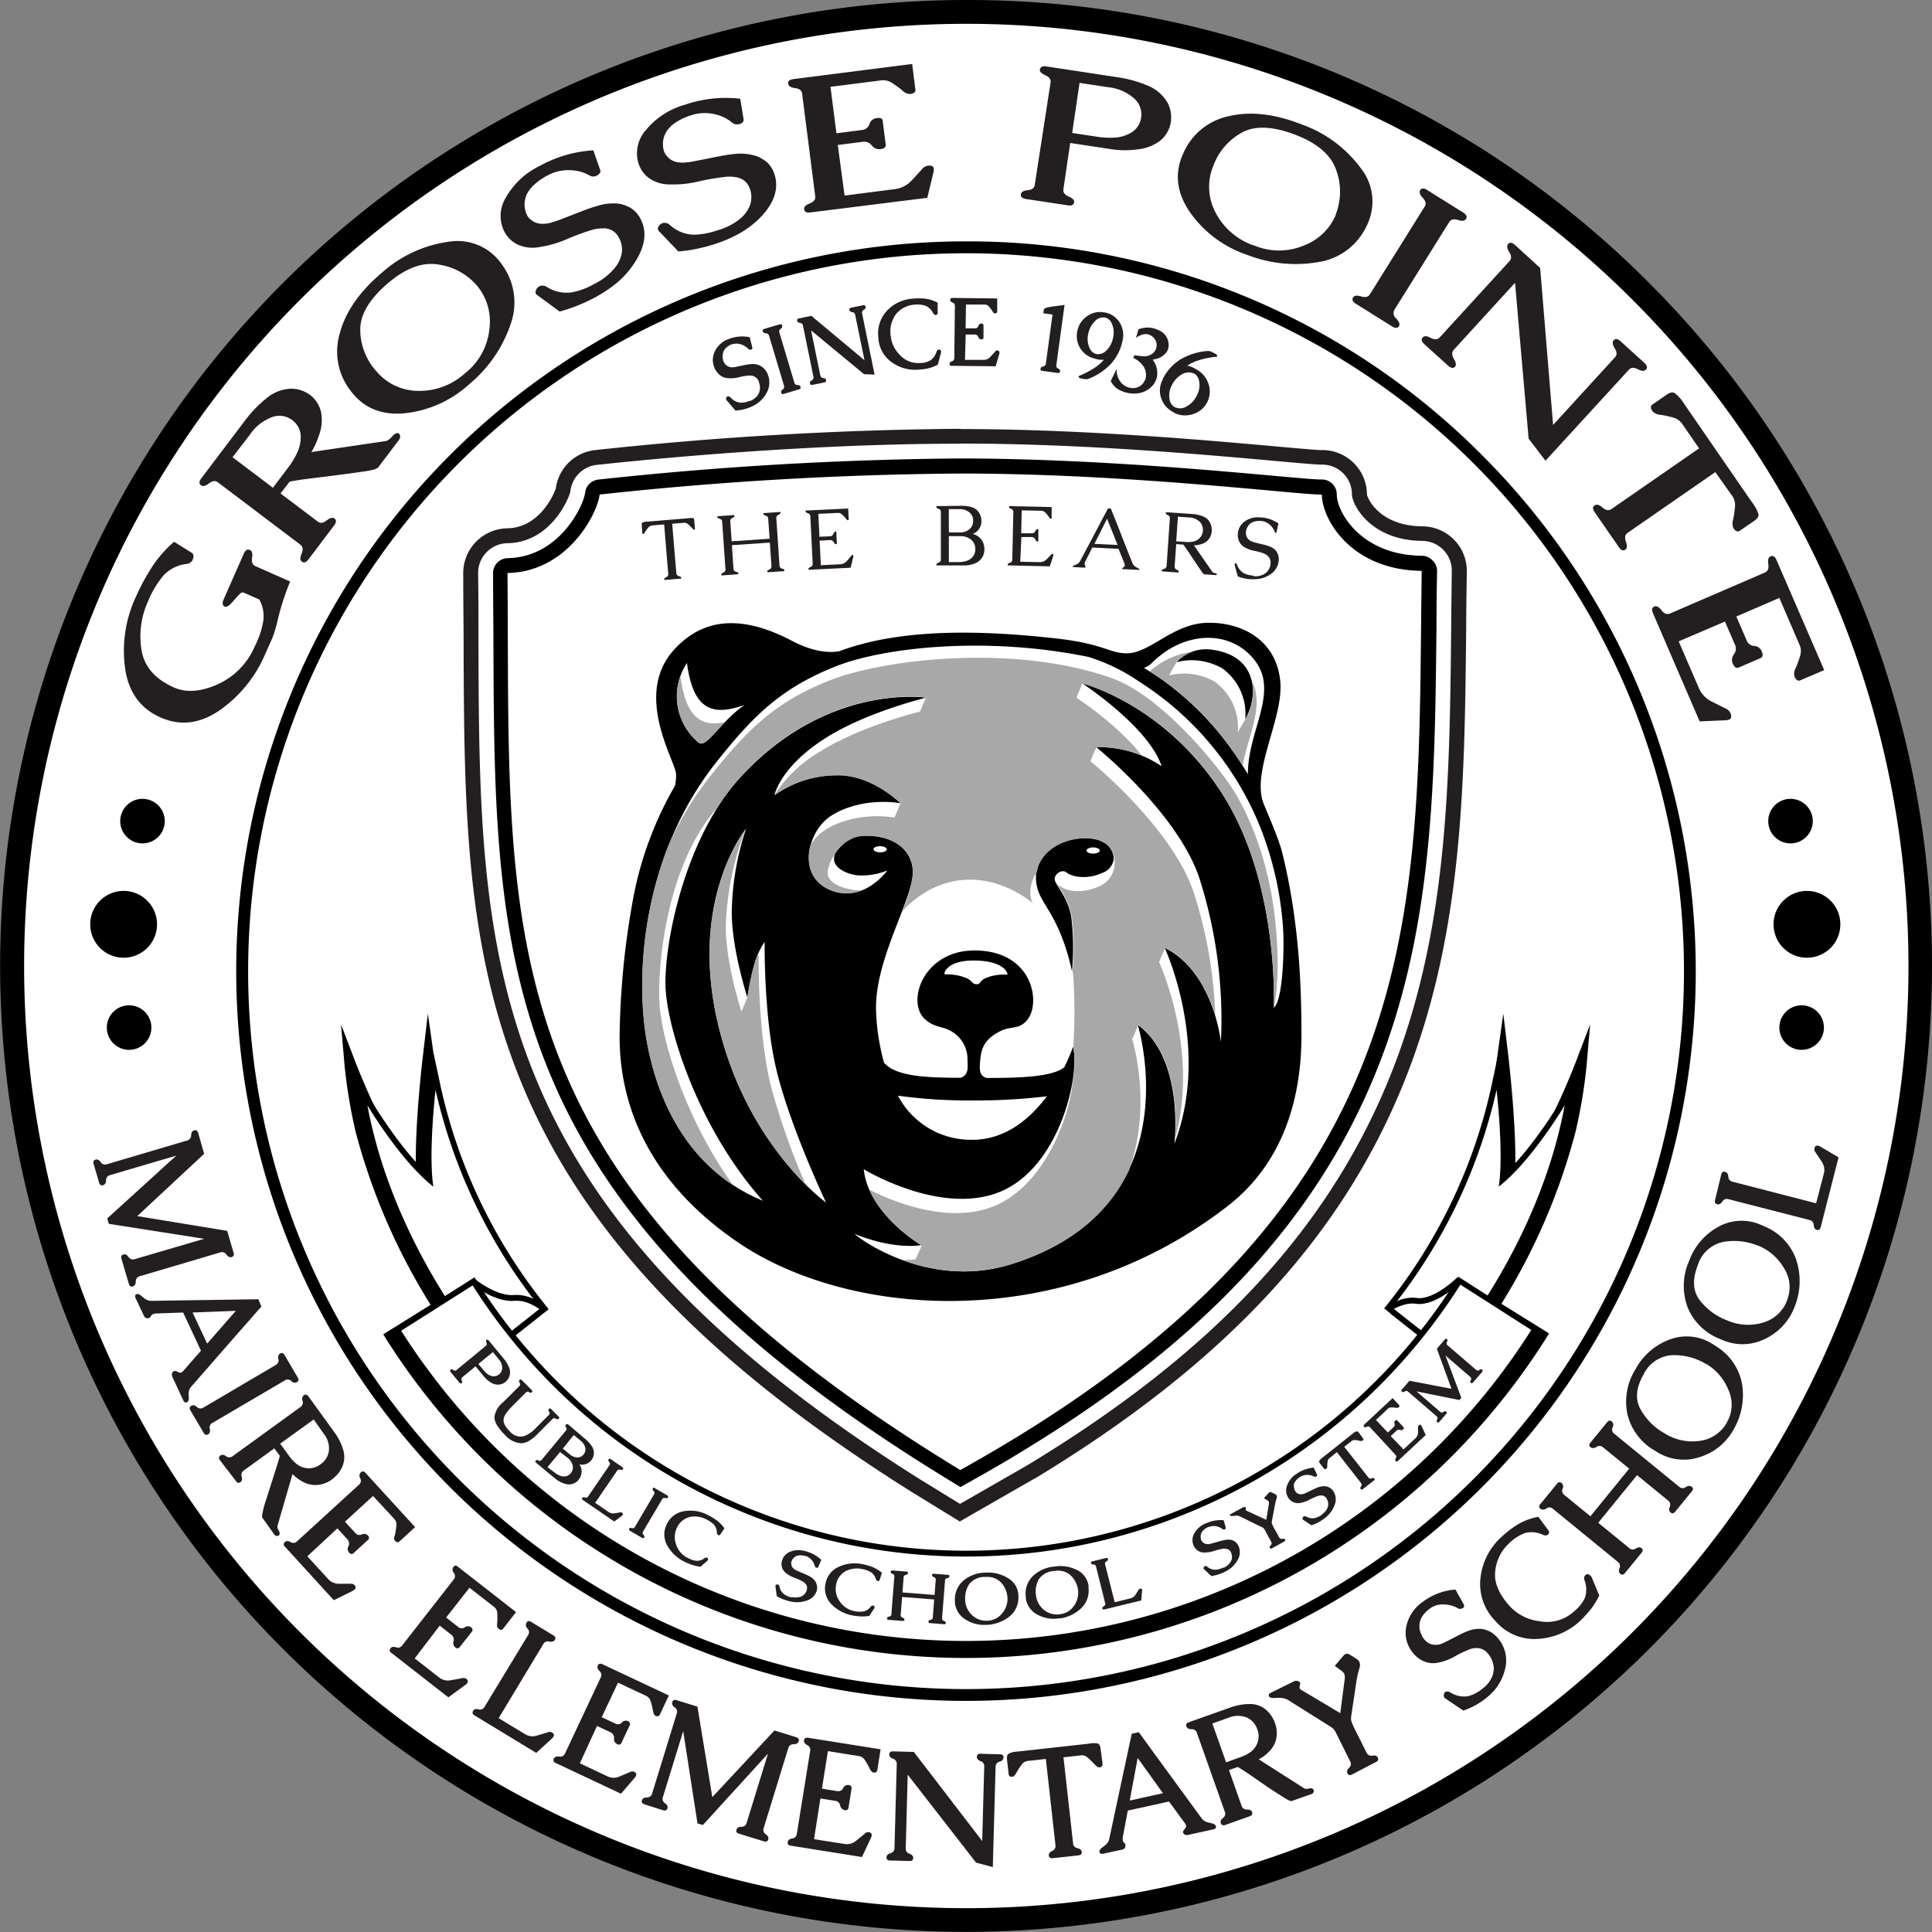<svg xmlns="http://www.w3.org/2000/svg" viewBox="0 0 324.44 324.44"><rect x="0" y="0" width="324.44" height="324.44" fill="#808080" stroke="none"/><defs><style>.cls-1,.cls-3,.cls-5{fill:#fff;}.cls-2{fill:#231f20;}.cls-3,.cls-5{stroke:#000;stroke-miterlimit:10;}.cls-4{fill:none;}.cls-5{stroke-width:0.98px;}.cls-6{fill:#010101;}.cls-7{fill:#a9a8a8;}</style></defs><g id="OuterRing"><path d="M303.17,226.78a162.21,162.21,0,1,0,114.71,47.51,161.16,161.16,0,0,0-114.71-47.51Z" transform="translate(-140.95 -226.78)"/><path class="cls-1" d="M303.17,230.78A158.22,158.22,0,1,1,145,389,158.22,158.22,0,0,1,303.17,230.78" transform="translate(-140.95 -226.78)"/><path id="Inside" d="M303.17,269.31A120.56,120.56,0,1,1,182.62,389.87,120.56,120.56,0,0,1,303.17,269.31m0-2a122.55,122.55,0,1,0,86.66,35.9,121.74,121.74,0,0,0-86.66-35.9Z" transform="translate(-140.95 -226.78)"/><path class="cls-2" d="M177.94,437.1l-13.53,4a.87.87,0,0,0-.66.88c0,.46-.18.73-.49.82s-.56,0-.67-.42l-1.24-4.21c-.11-.39,0-.62.33-.72s.6.05.86.42a.86.86,0,0,0,1,.37l11.69-3.43-16-2.51-.27-.91,11.6-10.55-11.14,3.28a.86.86,0,0,0-.66.87c0,.45-.19.73-.5.82s-.55-.05-.67-.43l-.92-3.15q-.16-.57.33-.72c.31-.09.59.05.86.42a.86.86,0,0,0,1,.37l13.53-4a.89.89,0,0,0,.66-.87c0-.46.19-.73.51-.83s.55.05.67.43l1,3.51L164,431l15.1,2.48,1.08,3.68q.16.57-.33.72c-.32.09-.61-.05-.88-.43A.88.88,0,0,0,177.94,437.1Z" transform="translate(-140.95 -226.78)"/><path class="cls-2" d="M184.84,446.19c-.81.91-1.73,2-2.77,3.15L178.86,453l-3.21,3.68-2.62,3a1.66,1.66,0,0,0-.39.91,4.42,4.42,0,0,0,0,.63,2.58,2.58,0,0,1,0,.57.88.88,0,0,1-.14.35.34.34,0,0,1-.36.15.45.45,0,0,1-.39-.3l-1.86-4a.9.9,0,0,1-.06-.46.55.55,0,0,1,.16-.36.29.29,0,0,1,.13-.11.53.53,0,0,1,.47,0l.31.15a.54.54,0,0,0,.32.07.49.49,0,0,0,.16,0,1,1,0,0,0,.32-.25l3-3.43-3-6.41-2.17.08-2.35.08a1.22,1.22,0,0,0-.42.07l-.14.05a.91.91,0,0,0-.16.11.62.62,0,0,0-.16.2.94.94,0,0,1-.18.26l-.16.09a.47.47,0,0,1-.17,0,.58.58,0,0,1-.65-.35l-1.42-3a.6.6,0,0,1,0-.57l.06-.06a1,1,0,0,1,.24-.07,1.11,1.11,0,0,1,.69.34c.1.08.22.17.34.28a2.86,2.86,0,0,0,.4.28,1.74,1.74,0,0,0,.89.25l18-.27Zm-9.1,6.22,4.81-5.5-3.43.13-3.83.15Z" transform="translate(-140.95 -226.78)"/><path class="cls-2" d="M188.77,458.6l-12.15,7.13a.87.87,0,0,0-.44,1c.09.45,0,.76-.28.92s-.55.09-.75-.25l-2.23-3.79c-.19-.33-.14-.59.16-.76s.59-.1.93.2a.87.87,0,0,0,1.09.11L187.26,456a.87.87,0,0,0,.44-1c-.09-.44,0-.75.29-.92s.55-.09.75.25l2.21,3.78c.21.34.16.6-.14.77a.77.77,0,0,1-.95-.19A.85.85,0,0,0,188.77,458.6Z" transform="translate(-140.95 -226.78)"/><path class="cls-2" d="M187.53,483.07a1.31,1.31,0,0,0,.23.73c.21.38.2.65,0,.83l0,0a.54.54,0,0,1-.76-.19l-2-2.8c-.12-.16,0-.66.2-1.52s.55-1.82.89-2.9.7-2.19,1.06-3.32.62-2,.79-2.64l-.92-1.26-5.15,3.73a.86.86,0,0,0-.34,1c.13.44.07.75-.19.94a.49.49,0,0,1-.76-.17L177.89,472c-.23-.33-.21-.59.07-.79s.58-.15.95.11a.89.89,0,0,0,1.1,0l11.42-8.28a.87.87,0,0,0,.33-1,.79.79,0,0,1,.21-.95c.28-.2.53-.14.77.18l4.48,6.19a9.32,9.32,0,0,1,1.32,2.66,4.16,4.16,0,0,1-.15,3.06,5.4,5.4,0,0,1-1.8,2.11,4.72,4.72,0,0,1-2.71.87,4.4,4.4,0,0,1-2.32-.69,6.43,6.43,0,0,1-1.49-1.15Zm6.1-17.92L188,469.21l1.57,2.17a6.52,6.52,0,0,0,1.18,1.23,3.32,3.32,0,0,0,1.53.69,3.19,3.19,0,0,0,2.53-.65,3.24,3.24,0,0,0,1.37-2.23,3.91,3.91,0,0,0-.87-2.88Z" transform="translate(-140.95 -226.78)"/><path class="cls-2" d="M192.56,488.13l3.52,3.84a2.38,2.38,0,0,0,1.85.77c.77,0,1.38,0,1.82,0a.89.89,0,0,1,.72.2c.27.29.27.56,0,.79a1,1,0,0,1-.26.19L197,495.5l-8.21-9a.47.47,0,0,1,0-.76c.24-.22.55-.22.95,0a.86.86,0,0,0,1.09-.12l10.41-9.52a.87.87,0,0,0,.21-1.07.8.8,0,0,1,.09-1c.26-.23.52-.2.79.09l8.33,9.11-2.59,2.37c-.26.24-.52.21-.79-.09s-.16-.49,0-1a14.49,14.49,0,0,0,.25-1.64,1.38,1.38,0,0,0-.39-1.05L203.59,478l-4.71,4.32,1.78,1.94a.87.87,0,0,0,1.06.19.88.88,0,0,1,1,.17.5.5,0,0,1,0,.79l-2.38,2.17c-.26.24-.51.21-.78-.08a.93.93,0,0,1-.1-1.06,1,1,0,0,0-.13-1.11l-1.73-1.89Z" transform="translate(-140.95 -226.78)"/><path class="cls-2" d="M210.59,505.28l4.11,3.2a2.37,2.37,0,0,0,2,.45c.76-.13,1.35-.23,1.79-.33a1,1,0,0,1,.74.08q.47.38.15.78a1,1,0,0,1-.23.23l-2.91,2.12-9.59-7.48a.47.47,0,0,1-.12-.75c.2-.26.51-.31.94-.16a.86.86,0,0,0,1-.3L217.16,492a.86.86,0,0,0,0-1.09.79.79,0,0,1-.07-1c.21-.27.48-.29.79,0l9.73,7.59-2.16,2.77c-.21.27-.48.29-.79,0s-.24-.45-.21-1a11.65,11.65,0,0,0,0-1.66,1.4,1.4,0,0,0-.55-1l-4.11-3.2-3.92,5,2.08,1.63a.9.9,0,0,0,1.08,0,.87.87,0,0,1,1,0c.31.24.35.5.14.77l-2,2.54a.49.49,0,0,1-.78.06.93.93,0,0,1-.28-1,1,1,0,0,0-.32-1.07l-2-1.57Z" transform="translate(-140.95 -226.78)"/><path class="cls-2" d="M224.69,515.31l4.45,2.7a2.4,2.4,0,0,0,2,.22c.74-.22,1.32-.39,1.74-.53a.88.88,0,0,1,.75,0c.34.2.42.46.24.75a1.09,1.09,0,0,1-.2.25L231,521.14l-10.36-6.29c-.34-.21-.42-.46-.24-.76s.47-.36.92-.26a.85.85,0,0,0,1-.42l7.32-12.06a.86.86,0,0,0-.1-1.08.8.8,0,0,1-.18-1c.18-.29.44-.34.78-.13l3.76,2.28c.33.2.4.45.22.74s-.48.38-.93.29a.85.85,0,0,0-1,.41Z" transform="translate(-140.95 -226.78)"/><path class="cls-2" d="M238.32,522.89,243,525.1a2.39,2.39,0,0,0,2,0c.71-.29,1.27-.53,1.68-.71a.89.89,0,0,1,.74-.09c.36.17.46.41.31.73a1.14,1.14,0,0,1-.17.27L245.23,528l-11-5.18a.48.48,0,0,1-.28-.71c.14-.29.43-.41.89-.36a.87.87,0,0,0,1-.52l6-12.77a.87.87,0,0,0-.22-1.07c-.32-.32-.42-.63-.28-.92s.41-.39.77-.22l11.16,5.25-1.5,3.19c-.14.31-.4.38-.76.21q-.28-.13-.42-.9a12.87,12.87,0,0,0-.4-1.61,1.42,1.42,0,0,0-.75-.83l-4.71-2.21L242,515.15l2.39,1.12a.89.89,0,0,0,1-.23.88.88,0,0,1,1-.24q.52.26.3.72l-1.37,2.92a.49.49,0,0,1-.75.22.92.92,0,0,1-.5-.95,1,1,0,0,0-.54-1l-2.32-1.09Z" transform="translate(-140.95 -226.78)"/><path class="cls-2" d="M273.33,520.33l-4.15,13.48a.85.85,0,0,0,.37,1c.37.28.51.56.41.87s-.34.44-.72.32l-4.19-1.29c-.38-.12-.52-.34-.42-.67s.37-.47.83-.49a.85.85,0,0,0,.87-.65l3.59-11.64-10.94,12-.9-.28-2.4-15.49-3.42,11.1a.86.86,0,0,0,.36,1c.37.27.51.56.41.87s-.34.43-.72.32l-3.14-1c-.38-.12-.52-.34-.42-.67s.37-.47.83-.49a.86.86,0,0,0,.88-.65l4.15-13.48a.87.87,0,0,0-.36-1,.79.79,0,0,1-.41-.88c.11-.33.35-.44.73-.32l3.5,1.08,2.5,15.2L271,517.38l3.66,1.13c.38.12.52.34.41.68s-.37.48-.83.5A.86.86,0,0,0,273.33,520.33Z" transform="translate(-140.95 -226.78)"/><path class="cls-2" d="M277.65,535.63l5.14.81a2.4,2.4,0,0,0,1.93-.55c.6-.48,1.07-.86,1.41-1.15a.88.88,0,0,1,.68-.29c.4.06.57.26.51.61a1.07,1.07,0,0,1-.09.3l-1.53,3.27-12-1.91c-.37-.06-.53-.26-.47-.6s.3-.52.75-.6a.85.85,0,0,0,.78-.77L277,520.83a.88.88,0,0,0-.5-1c-.4-.21-.58-.48-.53-.81s.28-.48.67-.42l12.19,1.94-.55,3.47c-.06.35-.28.49-.67.42-.21,0-.43-.28-.66-.74a11,11,0,0,0-.83-1.44,1.39,1.39,0,0,0-1-.58l-5.14-.82-1,6.3,2.61.42a.9.9,0,0,0,.95-.51.86.86,0,0,1,.92-.52c.38.06.55.27.49.61l-.51,3.18c-.05.35-.27.49-.65.43a1,1,0,0,1-.75-.78.94.94,0,0,0-.79-.78l-2.53-.4Z" transform="translate(-140.95 -226.78)"/><path class="cls-2" d="M305.89,535.94l.34-12.51a.86.86,0,0,0-.61-.9c-.43-.16-.63-.41-.62-.74s.2-.51.59-.5l3.3.09c.4,0,.59.19.58.53s-.23.57-.66.71a.86.86,0,0,0-.67.86l-.47,16.84-2.81-.75L293.38,524.8l-.33,12.38a.86.86,0,0,0,.62.9q.65.24.63.72c0,.35-.21.51-.61.5l-3.29-.09c-.39,0-.59-.19-.58-.53s.23-.55.67-.69a.86.86,0,0,0,.67-.86l.38-14.1a.88.88,0,0,0-.62-.9c-.43-.16-.64-.41-.63-.74s.21-.51.61-.5l3.51.09Z" transform="translate(-140.95 -226.78)"/><path class="cls-2" d="M326.1,523c0,.34-.14.53-.53.58-.2,0-.48-.16-.84-.55a16.48,16.48,0,0,0-1.2-1.16,1.39,1.39,0,0,0-1.08-.31l-2.91.32,1.61,14.45a.85.85,0,0,0,.74.81c.44.11.68.32.72.64s-.14.52-.52.57l-4.37.48c-.39,0-.61-.1-.64-.44s.15-.58.56-.78a.88.88,0,0,0,.55-1l-1.61-14.45-3,.33a1.45,1.45,0,0,0-1,.54,11.72,11.72,0,0,0-.92,1.4c-.25.45-.48.69-.69.71-.39.05-.61-.1-.64-.45l-.26-2.33c-.06-.54,0-.89.23-1.06a3.32,3.32,0,0,1,1.42-.37l12.15-1.34a3.36,3.36,0,0,1,1.51,0c.21.1.35.44.41,1Z" transform="translate(-140.95 -226.78)"/><path class="cls-2" d="M332.19,517.66l2.46,3.4,2.88,3.94,2.88,3.94,2.36,3.23a1.77,1.77,0,0,0,.81.58,6.06,6.06,0,0,0,.61.16,3,3,0,0,1,.54.15.94.94,0,0,1,.32.22.51.51,0,0,1,.09.18.56.56,0,0,1,0,.21.46.46,0,0,1-.38.3l-4.28.94a.74.74,0,0,1-.46,0,.6.6,0,0,1-.32-.23.42.42,0,0,1-.07-.15.56.56,0,0,1,.14-.45l.22-.27a.51.51,0,0,0,.13-.3.33.33,0,0,0,0-.17,1,1,0,0,0-.17-.36l-2.69-3.67-6.92,1.52c-.12.65-.25,1.36-.4,2.13s-.29,1.54-.44,2.31a1.3,1.3,0,0,0,0,.43.77.77,0,0,0,0,.15.64.64,0,0,0,.06.18.63.63,0,0,0,.17.19,1.1,1.1,0,0,1,.21.25c0,.08,0,.13,0,.17a.48.48,0,0,1,0,.17.6.6,0,0,1-.49.56l-3.26.71a.56.56,0,0,1-.55-.15.5.5,0,0,0-.05-.07,1.63,1.63,0,0,1,0-.24,1.06,1.06,0,0,1,.48-.6l.35-.27a3.8,3.8,0,0,0,.37-.33,1.78,1.78,0,0,0,.43-.81L331,517.93Zm4.05,10.25L332,522c-.16.88-.37,2-.63,3.38s-.5,2.63-.7,3.77Z" transform="translate(-140.95 -226.78)"/><path class="cls-2" d="M360,527.12a1.23,1.23,0,0,0,.76,0c.43-.1.69,0,.79.27l0,0a.55.55,0,0,1-.4.68l-3.26,1.15c-.18.07-.65-.14-1.4-.62L354,527l-2.88-2q-1.47-1-2.31-1.5l-1.48.53,2.12,6a.87.87,0,0,0,.91.62c.46,0,.74.14.85.44s0,.56-.38.69l-4.14,1.47c-.37.13-.62,0-.73-.3s0-.59.37-.88a.86.86,0,0,0,.32-1l-4.71-13.3a.87.87,0,0,0-.9-.61c-.46,0-.75-.15-.86-.47s0-.55.39-.69l7.2-2.55a9.61,9.61,0,0,1,2.93-.51,4.15,4.15,0,0,1,2.89,1,5.27,5.27,0,0,1,1.51,2.32,4.7,4.7,0,0,1,.08,2.85,4.45,4.45,0,0,1-1.32,2,5.86,5.86,0,0,1-1.53,1.11Zm-15.46-10.91,2.31,6.51,2.52-.9a5.92,5.92,0,0,0,1.52-.78,3.33,3.33,0,0,0,1.09-1.27,3.22,3.22,0,0,0,.1-2.61,3.26,3.26,0,0,0-1.75-1.95,4,4,0,0,0-3,0Z" transform="translate(-140.95 -226.78)"/><path class="cls-2" d="M364.45,516.78l-7.31-4.59a2.87,2.87,0,0,0-1.14-.28,6,6,0,0,0-.74,0,3.27,3.27,0,0,1-.62,0,.87.87,0,0,1-.4-.09.48.48,0,0,1-.2-.2l0-.05c-.07-.21,0-.37.26-.49l3.93-1.95a.83.83,0,0,1,.46-.09,1.12,1.12,0,0,1,.39.12.39.39,0,0,1,.18.18.49.49,0,0,1,0,.36,2.86,2.86,0,0,1-.07.28.42.42,0,0,0,0,.24l0,.06a.83.83,0,0,0,.36.33l6.47,3.86.71-5.46a2.15,2.15,0,0,0,0-1l0-.09a2.09,2.09,0,0,0-.63-.66l-1-.73,1.48-1.74a.79.79,0,0,1,.26-.2.69.69,0,0,1,.69,0l1.28.81a1.14,1.14,0,0,1,.41.44,1.51,1.51,0,0,1,0,1.15,15.31,15.31,0,0,0-.5,2.23l-.89,5.95a2.11,2.11,0,0,0,.15.92,11.2,11.2,0,0,0,.45,1l2,4a.86.86,0,0,0,1,.51c.45-.06.75,0,.89.34s.06.55-.3.73L368,524.77c-.36.18-.61.11-.77-.2s-.05-.59.27-.92a.86.86,0,0,0,.19-1.07l-2.42-4.86A2.2,2.2,0,0,0,364.45,516.78Z" transform="translate(-140.95 -226.78)"/><path class="cls-2" d="M390.17,510.14a4.79,4.79,0,0,0,1.21-1.5,3.52,3.52,0,0,0,.41-1.89,4,4,0,0,0-.83-2.1l-.08-.11a2.39,2.39,0,0,0-2-1,3.16,3.16,0,0,0-1.16.22,19.34,19.34,0,0,0-2.56,1.23,8.85,8.85,0,0,1-2.73,1,3.9,3.9,0,0,1-2.47-.27,4.9,4.9,0,0,1-1.88-1.56,5.19,5.19,0,0,1-.95-4.33,6.62,6.62,0,0,1,2.76-4.06l.32-.24a10.46,10.46,0,0,1,5.15-1.82l1.38,2.46a.49.49,0,0,1-.19.7l-.05,0a.76.76,0,0,1-.81-.06,5.08,5.08,0,0,0-2.3-.6,3.78,3.78,0,0,0-2.18.59l-.15.12a4.63,4.63,0,0,0-1.36,1.45,3.21,3.21,0,0,0-.35,1,3.69,3.69,0,0,0,0,1,3.33,3.33,0,0,0,.31.92,2.68,2.68,0,0,0,.36.65,2.52,2.52,0,0,0,.61.61A2.22,2.22,0,0,0,382,503a2.69,2.69,0,0,0,1.05-.2c.21-.08.45-.19.73-.33l.86-.44,1.42-.73a12.9,12.9,0,0,1,1.53-.67,4.79,4.79,0,0,1,2.36-.28,5.43,5.43,0,0,1,1.38.51,5,5,0,0,1,1.42,1.34,5.79,5.79,0,0,1,.86,5.18,8.23,8.23,0,0,1-1.32,2.75,9.49,9.49,0,0,1-1.81,1.83l-.45.35a13,13,0,0,1-3.34,1.73L383.66,512a.5.5,0,0,1-.15-.14.58.58,0,0,1-.11-.37.67.67,0,0,1,.31-.61.91.91,0,0,1,.77.1,4.39,4.39,0,0,0,2.9.66,5.78,5.78,0,0,0,2.26-1.08Z" transform="translate(-140.95 -226.78)"/><path class="cls-2" d="M406.28,499a11.32,11.32,0,0,1-7.09,3,8.58,8.58,0,0,1-7.11-3,8.82,8.82,0,0,1-2.51-7.26,10.88,10.88,0,0,1,3.61-6.94,16.71,16.71,0,0,1,2.62-2,10.11,10.11,0,0,1,3.48-1.3L401,483.8a.55.55,0,0,1-.13.72l0,0a.83.83,0,0,1-.81,0,4.38,4.38,0,0,0-3-.3,7.45,7.45,0,0,0-2.69,1.73,7.29,7.29,0,0,0-2.33,4.71c-.21,1.9.64,3.89,2.54,5.95a8.18,8.18,0,0,0,5,2.44,6.69,6.69,0,0,0,5.5-1.49l.44-.38a6.34,6.34,0,0,0,1.59-2.09,4.42,4.42,0,0,0-.08-2.95.87.87,0,0,1,.09-.79l.07-.06a.5.5,0,0,1,.72,0l.27.23,1.33,3.18a12.05,12.05,0,0,1-1.5,2.41A21.87,21.87,0,0,1,406.28,499Z" transform="translate(-140.95 -226.78)"/><path class="cls-2" d="M403.62,477.81l4.41,3.6,6.51-8-4.41-3.6a.86.86,0,0,0-1.08-.05c-.4.24-.72.26-1,.05s-.28-.49,0-.79l2.78-3.4c.25-.31.51-.36.78-.14a.8.8,0,0,1,.14,1,.87.87,0,0,0,.27,1.06l10.92,8.92a.86.86,0,0,0,1.1.05q.58-.36,1-.06c.27.22.28.49,0,.79l-2.77,3.4c-.25.31-.51.35-.78.13s-.3-.51-.14-.94a.86.86,0,0,0-.27-1.06l-5.22-4.27-6.52,8,5.22,4.26a.87.87,0,0,0,1.1.06c.39-.24.7-.26.95-.06s.28.48,0,.78l-2.78,3.4c-.25.31-.51.35-.78.13s-.29-.51-.14-.94a.86.86,0,0,0-.27-1.06l-10.92-8.92a.86.86,0,0,0-1.09-.06.8.8,0,0,1-1,.05c-.27-.22-.28-.49,0-.79l2.78-3.4c.25-.31.5-.35.77-.13a.78.78,0,0,1,.15,1A.88.88,0,0,0,403.62,477.81Z" transform="translate(-140.95 -226.78)"/><path class="cls-2" d="M415.63,456.66l.06-.11a10.73,10.73,0,0,1,6-4.95,8.07,8.07,0,0,1,6.87.89,6.17,6.17,0,0,1,.6.39,9.42,9.42,0,0,1,4.33,6.28,11.52,11.52,0,0,1-1.26,7.39l-.3.53a9.73,9.73,0,0,1-5.56,4.39,8.46,8.46,0,0,1-7.23-.9l-.4-.25a9.61,9.61,0,0,1-4.51-6.11A10.28,10.28,0,0,1,415.63,456.66Zm1.39.83q-1.92,3.25-.68,5.76a10.3,10.3,0,0,0,4.13,4.22,8.7,8.7,0,0,0,5.88,1.28,6.1,6.1,0,0,0,4.55-3l0-.05a5.86,5.86,0,0,0,.35-5.4,8.92,8.92,0,0,0-3.78-4.48l-.06,0a10.35,10.35,0,0,0-5.63-1.47A5.7,5.7,0,0,0,417,457.49Z" transform="translate(-140.95 -226.78)"/><path class="cls-2" d="M424.57,438.59l.05-.12a10.7,10.7,0,0,1,5.14-5.81,8.07,8.07,0,0,1,6.93-.18c.22.09.43.18.65.29a9.39,9.39,0,0,1,5.24,5.53,11.42,11.42,0,0,1-.1,7.5c-.07.19-.14.38-.22.57a9.7,9.7,0,0,1-4.81,5.2,8.43,8.43,0,0,1-7.28.22c-.15-.05-.29-.12-.44-.18a9.63,9.63,0,0,1-5.4-5.34A10.36,10.36,0,0,1,424.57,438.59Zm1.51.6c-.94,2.35-.86,4.28.21,5.8a10.39,10.39,0,0,0,4.74,3.54,8.75,8.75,0,0,0,6,.35,6.12,6.12,0,0,0,4-3.66l0-.06a5.83,5.83,0,0,0-.48-5.39,8.87,8.87,0,0,0-4.42-3.84l-.08,0a10.29,10.29,0,0,0-5.78-.58A5.67,5.67,0,0,0,426.08,439.19Z" transform="translate(-140.95 -226.78)"/><path class="cls-2" d="M445.93,428.85l1.3-5a2.42,2.42,0,0,0-.37-2c-.42-.65-.76-1.15-1-1.51a.93.93,0,0,1-.22-.71c.1-.39.32-.53.65-.45a.85.85,0,0,1,.3.12l3.11,1.83-3,11.73c-.1.39-.31.54-.65.45s-.48-.34-.52-.8a.88.88,0,0,0-.69-.85l-13.66-3.51a.87.87,0,0,0-1,.41q-.39.57-.87.45c-.33-.09-.45-.32-.35-.71L430,424c.1-.37.31-.52.65-.43s.5.35.54.8a.87.87,0,0,0,.69.85Z" transform="translate(-140.95 -226.78)"/><path d="M167.32,382a5.61,5.61,0,1,1-5.61-5.61A5.61,5.61,0,0,1,167.32,382Z" transform="translate(-140.95 -226.78)"/><path d="M450,382a5.61,5.61,0,1,1-5.61-5.61A5.61,5.61,0,0,1,450,382Z" transform="translate(-140.95 -226.78)"/><path d="M168.62,364.66a3.74,3.74,0,1,1-3.74-3.73A3.74,3.74,0,0,1,168.62,364.66Z" transform="translate(-140.95 -226.78)"/><path d="M166.37,399.33a3.74,3.74,0,1,1-3.74-3.73A3.75,3.75,0,0,1,166.37,399.33Z" transform="translate(-140.95 -226.78)"/><path d="M445.37,364.66a3.74,3.74,0,1,1-3.74-3.73A3.74,3.74,0,0,1,445.37,364.66Z" transform="translate(-140.95 -226.78)"/><path d="M447.24,399.33a3.74,3.74,0,1,1-3.73-3.73A3.74,3.74,0,0,1,447.24,399.33Z" transform="translate(-140.95 -226.78)"/><path class="cls-2" d="M185.55,336.47a22.13,22.13,0,0,1-7.67,9.56q-5,3.45-10,1.22t-5.9-8.09a21.42,21.42,0,0,1,1.85-12.29,36,36,0,0,1,2.52-4.68,19.69,19.69,0,0,1,3.84-4.43l3,1.88c.29.25.33.61.12,1.09l0,.08a1.33,1.33,0,0,1-1,.67,6.35,6.35,0,0,0-3.8,1.82,15.9,15.9,0,0,0-2.68,4.42,14.14,14.14,0,0,0-1.11,8.25c.47,2.78,2.28,4.86,5.45,6.26q3,1.33,7.17-.46a12.28,12.28,0,0,0,6.29-6.21c.15-.31.28-.59.4-.86a14.49,14.49,0,0,0,1.14-3.67,5.73,5.73,0,0,0-.68-3.58l-2.63-1.16a.6.6,0,0,0-.62.21c-.27.26-.69.72-1.25,1.37s-1,.91-1.32.77-.45-.55-.19-1.14l3.41-7.74c.27-.59.59-.8,1-.63s.5.6.39,1.32.08,1.19.56,1.4l5.83,2.58a45.48,45.48,0,0,0-2.06,6.35,25.82,25.82,0,0,1-.86,3Q186.12,335.2,185.55,336.47Z" transform="translate(-140.95 -226.78)"/><path class="cls-2" d="M205.86,300.83a2.67,2.67,0,0,0,.95-.77c.47-.52.86-.67,1.15-.45l0,0c.28.31.25.7-.09,1.15l-3.4,4.49c-.19.26-.9.48-2.12.66s-2.62.38-4.18.58l-4.78.6c-1.63.2-2.9.39-3.79.56l-1.54,2,6.24,4.71c.44.33.94.27,1.51-.18s1-.56,1.32-.32.32.64-.06,1.14l-4.31,5.71c-.39.51-.75.64-1.1.39s-.33-.7-.05-1.37.2-1.17-.23-1.49l-13.85-10.47c-.43-.32-.92-.26-1.5.19s-1,.55-1.34.3-.32-.64.07-1.16l7.5-9.92a20.18,20.18,0,0,1,3.36-3.45,6.8,6.8,0,0,1,4.24-1.68,5.35,5.35,0,0,1,3.28,1.15,5,5,0,0,1,1.79,3.16,7.38,7.38,0,0,1-.44,3.59,12.84,12.84,0,0,1-1.25,2.74ZM180,303.56l6.78,5.13,2.63-3.48a13.18,13.18,0,0,0,1.43-2.38,6,6,0,0,0,.61-2.51,3.46,3.46,0,0,0-1.44-3,3.56,3.56,0,0,0-3.36-.5,7.86,7.86,0,0,0-3.77,3Z" transform="translate(-140.95 -226.78)"/><path class="cls-2" d="M204.89,272.74l.16-.14a21.14,21.14,0,0,1,11.16-5.21,9,9,0,0,1,8.48,3.09,8.58,8.58,0,0,1,.53.7,10.72,10.72,0,0,1,1.54,9.86,22.46,22.46,0,0,1-6.58,9.89c-.24.22-.49.43-.75.65a19,19,0,0,1-10.24,4.57q-5.69.64-8.94-3.22a5.46,5.46,0,0,1-.36-.45A10.69,10.69,0,0,1,198,282.8Q199.41,277.43,204.89,272.74Zm1.29,1.53q-4.71,4-4.73,7.78a10.44,10.44,0,0,0,2.64,7,9.25,9.25,0,0,0,6.91,3.37,11.41,11.41,0,0,0,8-2.92l.08-.07a10.76,10.76,0,0,0,4.05-7.37,9.4,9.4,0,0,0-2-7.22l-.06-.07a10.51,10.51,0,0,0-6.45-3.56Q210.64,270.51,206.18,274.27Z" transform="translate(-140.95 -226.78)"/><path class="cls-2" d="M241.6,274a10.09,10.09,0,0,0,2.39-2,5.46,5.46,0,0,0,1.33-2.5,4,4,0,0,0-.44-2.81l-.08-.15a2.78,2.78,0,0,0-2.61-1.41,6.08,6.08,0,0,0-1.84.26A40.88,40.88,0,0,0,236,267a18.2,18.2,0,0,1-4.47,1.27,6.07,6.07,0,0,1-3.62-.41,4.88,4.88,0,0,1-2.23-2.12,5.85,5.85,0,0,1,.21-5.77,13.06,13.06,0,0,1,5.7-5.33l.58-.31a21.08,21.08,0,0,1,8.42-2.3l1.15,3.3c.13.35-.06.66-.56.93l-.09.05a1.24,1.24,0,0,1-1.2-.1,6.87,6.87,0,0,0-3.23-.85,7.32,7.32,0,0,0-3.49.74l-.28.14a10,10,0,0,0-2.59,1.91,5.43,5.43,0,0,0-.92,1.33,4.58,4.58,0,0,0-.33,1.31,3.83,3.83,0,0,0,.1,1.24,3.07,3.07,0,0,0,.3.87,2.26,2.26,0,0,0,.69.81,2.88,2.88,0,0,0,1.89.65,5,5,0,0,0,1.66-.25c.35-.1.75-.24,1.22-.41l1.47-.57,2.4-.93a24.83,24.83,0,0,1,2.56-.86A8.61,8.61,0,0,1,245,261a7,7,0,0,1,1.87.7,4.75,4.75,0,0,1,1.63,1.81q1.62,3.06-.67,6.89a15.29,15.29,0,0,1-3,3.63,20.94,20.94,0,0,1-3.42,2.39q-.39.24-.81.45a28,28,0,0,1-5.67,2.23l-3.82-2.81a.47.47,0,0,1-.18-.19.65.65,0,0,1,0-.5,1.21,1.21,0,0,1,.7-.79,1.39,1.39,0,0,1,1.13.14,6.14,6.14,0,0,0,4.1.94,11.73,11.73,0,0,0,3.8-1.38Q241.11,274.29,241.6,274Z" transform="translate(-140.95 -226.78)"/><path class="cls-2" d="M262.4,265.14a10.26,10.26,0,0,0,2.7-1.52,5.51,5.51,0,0,0,1.74-2.23,4.07,4.07,0,0,0,.06-2.84l-.06-.16a2.79,2.79,0,0,0-2.32-1.85,6,6,0,0,0-1.86-.05,39.33,39.33,0,0,0-4.52.79,18.08,18.08,0,0,1-4.63.47,6.06,6.06,0,0,1-3.49-1,4.86,4.86,0,0,1-1.83-2.48,5.83,5.83,0,0,1,1.22-5.64,13.06,13.06,0,0,1,6.54-4.26l.62-.2a21.11,21.11,0,0,1,8.69-.81l.56,3.45c.06.37-.17.65-.71.82l-.1,0a1.22,1.22,0,0,1-1.16-.3,7,7,0,0,0-3-1.4,7.42,7.42,0,0,0-3.57.12l-.3.1a9.86,9.86,0,0,0-2.89,1.42,5.76,5.76,0,0,0-1.13,1.16,4.62,4.62,0,0,0-.56,1.23,3.74,3.74,0,0,0-.11,1.23,3.16,3.16,0,0,0,.14.91,2.49,2.49,0,0,0,.54.92,2.84,2.84,0,0,0,1.75,1,5,5,0,0,0,1.68,0c.36,0,.78-.1,1.27-.19l1.54-.3,2.53-.51c.9-.18,1.79-.31,2.68-.4A8.8,8.8,0,0,1,268,253a6.8,6.8,0,0,1,1.72,1,4.76,4.76,0,0,1,1.29,2.06q1.06,3.3-1.86,6.68a15.35,15.35,0,0,1-3.62,3,20.55,20.55,0,0,1-3.78,1.76c-.29.11-.58.21-.88.3a27.37,27.37,0,0,1-6,1.21l-3.28-3.43a.64.64,0,0,1-.14-.22.68.68,0,0,1,.07-.49,1.23,1.23,0,0,1,.82-.66,1.38,1.38,0,0,1,1.09.34,6.24,6.24,0,0,0,3.88,1.64,12.22,12.22,0,0,0,4-.7C261.7,265.4,262,265.28,262.4,265.14Z" transform="translate(-140.95 -226.78)"/><path class="cls-2" d="M282.78,259.62l8.41-1.08a4.5,4.5,0,0,0,2.81-1.41c.76-.8,1.34-1.44,1.75-1.91a1.58,1.58,0,0,1,1-.61c.64-.08,1,.09,1,.51a1.05,1.05,0,0,1,0,.4L296.67,260,277,262.46c-.6.08-.92-.09-1-.52s.26-.72.94-1,1-.67.91-1.21l-2.2-17.22c-.07-.54-.47-.85-1.19-.94s-1.1-.34-1.16-.75.24-.67.89-.76l19.94-2.54.54,4.29c.06.42-.23.68-.88.76a1.93,1.93,0,0,1-1.33-.62,18.4,18.4,0,0,0-1.9-1.36,2.7,2.7,0,0,0-1.74-.3l-8.41,1.07,1,7.8,4.27-.55a1.44,1.44,0,0,0,1.28-1,1.41,1.41,0,0,1,1.23-1c.63-.08,1,.09,1,.52l.5,3.93c.05.43-.23.68-.86.76a1.54,1.54,0,0,1-1.48-.62,1.64,1.64,0,0,0-1.57-.6l-4.14.53Z" transform="translate(-140.95 -226.78)"/><path class="cls-2" d="M319.53,258.54c-.08.54.21.95.88,1.24s1,.62.91,1-.4.59-1,.49l-7.07-1.07c-.64-.1-.93-.36-.86-.78s.44-.63,1.15-.7,1.1-.38,1.18-.92l2.65-17.16c.08-.52-.21-.93-.88-1.22s-1-.64-.91-1,.42-.58,1.06-.49l12.3,1.87a20.76,20.76,0,0,1,4.63,1.31A6.84,6.84,0,0,1,337,244a5.3,5.3,0,0,1,.54,3.43,4.94,4.94,0,0,1-1.91,3.08,7.52,7.52,0,0,1-3.71,1.36,15.34,15.34,0,0,1-4.12,0l-7.13-1.08Zm2.71-17.84L321,249.11l4.31.65a13.44,13.44,0,0,0,2.77.13,5.89,5.89,0,0,0,2.5-.66,3.48,3.48,0,0,0,2-2.71,3.59,3.59,0,0,0-1.16-3.2,7.84,7.84,0,0,0-4.4-1.9Z" transform="translate(-140.95 -226.78)"/><path class="cls-2" d="M359.39,247.62l.2.07a21.14,21.14,0,0,1,9.89,7.35,9,9,0,0,1,1.3,8.93,6.33,6.33,0,0,1-.36.8,10.69,10.69,0,0,1-7.94,6,22.4,22.4,0,0,1-11.83-1.09c-.31-.1-.62-.22-.93-.34a19.17,19.17,0,0,1-8.89-6.85q-3.27-4.69-1.41-9.4c.07-.17.14-.35.23-.53a10.69,10.69,0,0,1,7.61-6.26Q352.66,245,359.39,247.62Zm-.73,1.86q-5.75-2.25-9.1-.47a10.48,10.48,0,0,0-4.87,5.64,9.19,9.19,0,0,0,.31,7.67,11.42,11.42,0,0,0,6.36,5.64l.1,0a10.77,10.77,0,0,0,8.41.06,9.39,9.39,0,0,0,5.41-5.19l0-.09a10.52,10.52,0,0,0,.07-7.36C364.52,252.89,362.28,250.9,358.66,249.48Z" transform="translate(-140.95 -226.78)"/><path class="cls-2" d="M384.31,264.08l-9.19,14.71a1.15,1.15,0,0,0,.31,1.49c.5.53.65,1,.44,1.3s-.62.37-1.17,0l-6.06-3.79c-.54-.34-.69-.69-.47-1.05s.66-.39,1.36-.18,1.18.1,1.47-.36l9.19-14.72c.29-.46.18-.95-.32-1.48s-.64-1-.42-1.31.61-.37,1.16,0l6.05,3.78c.55.34.71.7.48,1.06s-.67.41-1.36.19S384.6,263.62,384.31,264.08Z" transform="translate(-140.95 -226.78)"/><path class="cls-2" d="M401.76,298.14l10.4-11.37c.36-.39.34-.89-.05-1.5s-.44-1.06-.17-1.36.67-.26,1.14.17l4,3.63c.47.43.57.81.28,1.13s-.73.28-1.38-.06-1.15-.31-1.5.09l-14,15.28-2.83-3.71-2.28-26.17-10.28,11.24c-.37.4-.35.9,0,1.51s.46,1.06.2,1.35-.67.26-1.15-.18l-4-3.61c-.47-.44-.57-.82-.28-1.13s.72-.27,1.36.07,1.15.31,1.51-.09l11.72-12.81c.36-.39.34-.9-.05-1.51s-.45-1.07-.18-1.37.67-.25,1.15.18l4.22,3.86Z" transform="translate(-140.95 -226.78)"/><path class="cls-2" d="M433.12,315.91c-.35.24-.71.1-1.08-.43A2.18,2.18,0,0,1,432,314a17.53,17.53,0,0,0,.32-2.32,2.66,2.66,0,0,0-.53-1.69L429,306.06l-14.71,10.19c-.45.31-.54.8-.3,1.49s.21,1.14-.12,1.36-.69.1-1.05-.42l-4.07-5.88c-.37-.53-.38-.92,0-1.15s.76-.11,1.32.37,1.05.55,1.5.24l14.71-10.19-2.77-4a2.71,2.71,0,0,0-1.4-1.11,15.76,15.76,0,0,0-2.29-.52,2,2,0,0,1-1.35-.58c-.37-.53-.38-.92,0-1.16l2.38-1.65c.55-.38,1-.46,1.36-.24a6.71,6.71,0,0,1,1.56,1.79L435.07,311a7,7,0,0,1,1.19,2.14c.06.36-.2.74-.76,1.13Z" transform="translate(-140.95 -226.78)"/><path class="cls-2" d="M422.85,334.48l3.36,7.78a4.51,4.51,0,0,0,2.14,2.31c1,.5,1.75.89,2.31,1.15a1.6,1.6,0,0,1,.86.76c.25.59.19,1-.21,1.14a1.26,1.26,0,0,1-.38.1l-4.56.2-7.85-18.19c-.24-.56-.16-.92.23-1.09s.77.05,1.22.63.91.75,1.41.54l15.94-6.88c.5-.22.69-.68.58-1.4s0-1.16.39-1.32.72,0,1,.64l8,18.46-4,1.71c-.39.17-.71,0-1-.64a1.92,1.92,0,0,1,.23-1.45,19.77,19.77,0,0,0,.78-2.2,2.65,2.65,0,0,0-.19-1.75l-3.36-7.79-7.22,3.12,1.71,3.95a1.45,1.45,0,0,0,1.29,1,1.4,1.4,0,0,1,1.27.92c.25.58.18.95-.21,1.12l-3.64,1.57c-.4.17-.72,0-1-.61a1.55,1.55,0,0,1,.18-1.6,1.61,1.61,0,0,0,.15-1.67l-1.66-3.83Z" transform="translate(-140.95 -226.78)"/></g><g id="Banner"><path class="cls-2" d="M217.23,459.26a.41.41,0,0,0-.09.52c.09.23.08.38,0,.48s-.25.07-.38-.09l-1.5-1.8c-.13-.17-.14-.3,0-.4s.27-.08.47,0a.41.41,0,0,0,.53,0l5-4.14a.41.41,0,0,0,.09-.52c-.1-.22-.08-.38,0-.48s.26-.07.39.09l2.6,3.15a5.94,5.94,0,0,1,.83,1.35,2.19,2.19,0,0,1,.12,1.55,2.17,2.17,0,0,1-.73,1.05,2,2,0,0,1-1.26.44,2.43,2.43,0,0,1-1.28-.42,4.6,4.6,0,0,1-1-.88l-1.5-1.82Zm5.22-4.31L220,457l.91,1.1a4,4,0,0,0,.66.63,1.92,1.92,0,0,0,.79.35,1.35,1.35,0,0,0,1.19-.32,1.4,1.4,0,0,0,.53-1.12,2.4,2.4,0,0,0-.62-1.47Z" transform="translate(-140.95 -226.78)"/><path class="cls-2" d="M224.24,463.47l2.77-2.78a.41.41,0,0,0,0-.53c-.12-.21-.12-.37,0-.47s.24-.1.39.05l1.66,1.65c.15.15.17.28,0,.39s-.26.11-.47,0a.38.38,0,0,0-.52,0l-2.23,2.23c-.41.42-.77.81-1.06,1.17a2.7,2.7,0,0,0-.56,1,1.66,1.66,0,0,0,.1,1,4.17,4.17,0,0,0,.93,1.24,2.36,2.36,0,0,0,2.44.82,5.26,5.26,0,0,0,2.06-1.42l2.22-2.23a.41.41,0,0,0,0-.53c-.11-.21-.12-.37,0-.48s.25-.09.4.06l1.24,1.24q.22.23.06.39t-.48,0a.42.42,0,0,0-.53,0L230,469.22a7.16,7.16,0,0,1-1.28,1,2.79,2.79,0,0,1-1.38.4,4,4,0,0,1-2.69-1.4,9.49,9.49,0,0,1-1.34-1.61,2.76,2.76,0,0,1-.48-1.5A3.92,3.92,0,0,1,224.24,463.47Z" transform="translate(-140.95 -226.78)"/><path class="cls-2" d="M238.28,469.81a5.47,5.47,0,0,1,1,1.11,2,2,0,0,1,.4,1.42,2.12,2.12,0,0,1-.5,1.13,1.91,1.91,0,0,1-1.1.63,1.64,1.64,0,0,1-.86,0,2.21,2.21,0,0,1,.36,1.46,2.35,2.35,0,0,1-.55,1.23,2.1,2.1,0,0,1-1.21.7,2.48,2.48,0,0,1-1.39-.18,4.43,4.43,0,0,1-1.24-.7l-3.35-2.75q-.24-.19-.09-.39c.1-.11.25-.12.48,0a.41.41,0,0,0,.52-.09l4.14-5a.4.4,0,0,0,0-.52c-.13-.21-.15-.36,0-.48s.23-.12.4,0ZM233.94,472l-2.14,2.6,1.07.88a4,4,0,0,0,.82.51,1.79,1.79,0,0,0,.89.21,1.53,1.53,0,0,0,1.47-1.83,2.45,2.45,0,0,0-.93-1.4Zm.47-.58,1.33,1.1a2.29,2.29,0,0,0,1.2.42,1.41,1.41,0,0,0,1.33-1.66,2.2,2.2,0,0,0-.83-1.24l-1.13-.93Z" transform="translate(-140.95 -226.78)"/><path class="cls-2" d="M239.91,480.65l2.3,1.57a1.39,1.39,0,0,0,1,.22l.89-.15a.47.47,0,0,1,.38,0c.17.12.22.24.13.38a.93.93,0,0,1-.1.1l-1.34,1-5.35-3.64c-.17-.12-.22-.25-.13-.38s.24-.15.47-.08a.41.41,0,0,0,.52-.14l3.67-5.37a.42.42,0,0,0-.06-.53c-.15-.19-.18-.35-.1-.47s.23-.14.4,0l1.94,1.32c.17.12.21.24.12.37s-.24.16-.47.09a.41.41,0,0,0-.52.13Z" transform="translate(-140.95 -226.78)"/><path class="cls-2" d="M251.36,480l-3.29,5.61a.42.42,0,0,0,.09.53c.17.17.21.32.14.45s-.22.16-.4.05l-2-1.19q-.27-.15-.15-.36c.08-.13.23-.16.47-.11a.41.41,0,0,0,.5-.17l3.29-5.62a.4.4,0,0,0-.09-.52c-.16-.18-.21-.33-.13-.47s.21-.15.4,0l2,1.18c.18.11.24.23.15.37s-.23.17-.46.11A.41.41,0,0,0,251.36,480Z" transform="translate(-140.95 -226.78)"/><path class="cls-2" d="M255.2,490.7a6.5,6.5,0,0,1-3-2.77,3.75,3.75,0,0,1-.09-3.67,3.83,3.83,0,0,1,2.9-2.19,6.34,6.34,0,0,1,4.07.62,9.23,9.23,0,0,1,1.49.9A6,6,0,0,1,262,485l-.73,1.1a.29.29,0,0,1-.37.05l0,0a.41.41,0,0,1-.2-.36,2.15,2.15,0,0,0-.49-1.38,4.71,4.71,0,0,0-1.4-1A4.27,4.27,0,0,0,256,483a3.31,3.31,0,0,0-2.27,2,3.47,3.47,0,0,0-.07,2.63,3.75,3.75,0,0,0,1.89,2.28l.27.14a4,4,0,0,0,1.33.41,2.14,2.14,0,0,0,1.39-.47A.48.48,0,0,1,259,490l.05,0c.15.08.21.18.17.32l-.05.16-1.22,1.07a7.93,7.93,0,0,1-1.47-.33A13,13,0,0,1,255.2,490.7Z" transform="translate(-140.95 -226.78)"/><path class="cls-2" d="M273.51,496.72a3.18,3.18,0,0,0,1,0,1.82,1.82,0,0,0,.9-.37,1.65,1.65,0,0,0,.56-.89l0-.06a1.09,1.09,0,0,0-.27-1,1.93,1.93,0,0,0-.49-.38,12.32,12.32,0,0,0-1.38-.62,5.68,5.68,0,0,1-1.34-.75,2,2,0,0,1-.74-1,2,2,0,0,1,0-1.14,2.25,2.25,0,0,1,1.41-1.55,3.89,3.89,0,0,1,2.58-.09l.21.06a6.18,6.18,0,0,1,2.5,1.43l-.51,1.2c0,.14-.17.18-.35.13h0a.42.42,0,0,1-.26-.32,2.26,2.26,0,0,0-.55-1,2.09,2.09,0,0,0-1-.66l-.1,0a3,3,0,0,0-1.05-.11,1.68,1.68,0,0,0-.53.15,1.48,1.48,0,0,0-.39.28,1.54,1.54,0,0,0-.27.37,1.66,1.66,0,0,0-.13.32.91.91,0,0,0,0,.4,1,1,0,0,0,.28.64,1.67,1.67,0,0,0,.45.34l.38.19.47.2.78.33a8.49,8.49,0,0,1,.8.39,2.74,2.74,0,0,1,.93.82,2.8,2.8,0,0,1,.27.65,2.17,2.17,0,0,1,0,.91,2.59,2.59,0,0,1-1.79,1.76,4.77,4.77,0,0,1-1.56.26,6.6,6.6,0,0,1-1.36-.18l-.29-.07a8.27,8.27,0,0,1-1.85-.78l-.22-1.72a.17.17,0,0,1,0-.1.29.29,0,0,1,.11-.14.38.38,0,0,1,.35-.05.44.44,0,0,1,.23.32,2.15,2.15,0,0,0,.73,1.27,3.59,3.59,0,0,0,1.21.55Z" transform="translate(-140.95 -226.78)"/><path class="cls-2" d="M283.88,499.84a6.59,6.59,0,0,1-3.61-1.86,3.78,3.78,0,0,1-1.07-3.51,3.86,3.86,0,0,1,2.2-2.9,6.41,6.41,0,0,1,4.09-.5,11,11,0,0,1,1.68.47,5.9,5.9,0,0,1,1.69,1l-.4,1.25a.3.3,0,0,1-.35.14h0a.44.44,0,0,1-.29-.3,2.17,2.17,0,0,0-.85-1.2,4.56,4.56,0,0,0-1.6-.55,4.24,4.24,0,0,0-2.74.38,3.31,3.31,0,0,0-1.64,2.56,3.47,3.47,0,0,0,.63,2.55A3.81,3.81,0,0,0,284,499l.3.06a3.9,3.9,0,0,0,1.39,0,2.18,2.18,0,0,0,1.21-.82.48.48,0,0,1,.36-.18h.05c.17,0,.25.12.25.26v.17l-.89,1.35a6.94,6.94,0,0,1-1.49.08A10.31,10.31,0,0,1,283.88,499.84Z" transform="translate(-140.95 -226.78)"/><path class="cls-2" d="M292.52,493.29l-.2,2.62,5.48.43.21-2.62a.42.42,0,0,0-.32-.43c-.22-.09-.33-.21-.32-.36s.13-.23.34-.22l2.34.19c.21,0,.31.1.29.26s-.13.26-.37.31-.36.17-.38.37l-.5,6.49a.41.41,0,0,0,.31.44c.23.08.34.2.33.35s-.13.23-.34.21l-2.34-.18c-.21,0-.31-.1-.3-.26s.14-.25.38-.3a.41.41,0,0,0,.37-.38l.24-3.1-5.48-.43-.24,3.1a.42.42,0,0,0,.31.44c.23.08.34.2.32.35s-.12.23-.33.21L290,500.6c-.21,0-.31-.1-.3-.26s.13-.25.37-.3a.42.42,0,0,0,.38-.38l.5-6.49a.41.41,0,0,0-.31-.43c-.23-.09-.33-.21-.32-.36s.12-.23.33-.21l2.34.18c.21,0,.3.1.29.26s-.13.26-.37.31A.42.42,0,0,0,292.52,493.29Z" transform="translate(-140.95 -226.78)"/><path class="cls-2" d="M306.53,492.52h.07a6.23,6.23,0,0,1,3.93,1.08,3.5,3.5,0,0,1,1.57,2.89v.32a4.17,4.17,0,0,1-1.6,3.26,6.74,6.74,0,0,1-3.7,1.36l-.32,0a5.68,5.68,0,0,1-3.57-1.06,3.69,3.69,0,0,1-1.66-3v-.21a4.14,4.14,0,0,1,1.47-3.28A6.05,6.05,0,0,1,306.53,492.52Zm0,.75a3.34,3.34,0,0,0-2.79,1.18,4.22,4.22,0,0,0-.72,2.66,3.68,3.68,0,0,0,1.1,2.6,3.46,3.46,0,0,0,2.65,1h0a3.29,3.29,0,0,0,2.54-1.22,3.74,3.74,0,0,0,.94-2.58v0a4.33,4.33,0,0,0-.95-2.55A3.23,3.23,0,0,0,306.55,493.27Z" transform="translate(-140.95 -226.78)"/><path class="cls-2" d="M318.07,491.51h.06a6.32,6.32,0,0,1,4,.63,3.47,3.47,0,0,1,1.87,2.69c0,.11,0,.22,0,.33a4.16,4.16,0,0,1-1.22,3.41,6.75,6.75,0,0,1-3.52,1.77l-.32.05a5.73,5.73,0,0,1-3.67-.65,3.71,3.71,0,0,1-2-2.82c0-.07,0-.15,0-.22a4.14,4.14,0,0,1,1.09-3.42A6,6,0,0,1,318.07,491.51Zm.1.74a3.33,3.33,0,0,0-2.64,1.48,4.29,4.29,0,0,0-.42,2.73,3.71,3.71,0,0,0,1.39,2.46,3.46,3.46,0,0,0,2.74.7h0a3.33,3.33,0,0,0,2.38-1.49,3.83,3.83,0,0,0,.65-2.68v0a4.32,4.32,0,0,0-1.22-2.43A3.23,3.23,0,0,0,318.17,492.25Z" transform="translate(-140.95 -226.78)"/><path class="cls-2" d="M328.51,497.59l2.7-.66a1.4,1.4,0,0,0,.85-.62c.21-.32.37-.57.48-.76a.56.56,0,0,1,.28-.26c.21-.05.33,0,.37.16a1,1,0,0,1,0,.15l-.14,1.68-6.29,1.54c-.2.05-.32,0-.36-.16s.05-.27.26-.39a.44.44,0,0,0,.24-.48l-1.56-6.33c0-.19-.19-.29-.43-.31s-.38-.09-.41-.24,0-.26.25-.31L327,490c.21,0,.33,0,.36.16s0,.29-.25.41a.41.41,0,0,0-.24.48Z" transform="translate(-140.95 -226.78)"/><path class="cls-2" d="M347.22,491.63a3.12,3.12,0,0,0,.83-.61,1.82,1.82,0,0,0,.46-.85,1.63,1.63,0,0,0-.12-1.05l0-.06a1.07,1.07,0,0,0-.86-.63,1.86,1.86,0,0,0-.62,0,13.67,13.67,0,0,0-1.46.38,5.2,5.2,0,0,1-1.51.26,2,2,0,0,1-1.21-.32,1.93,1.93,0,0,1-.73-.87,2.24,2.24,0,0,1,.12-2.1,3.84,3.84,0,0,1,2-1.68l.2-.09a6.23,6.23,0,0,1,2.85-.46l.36,1.26c0,.14,0,.24-.2.31l0,0a.39.39,0,0,1-.4-.09,2.4,2.4,0,0,0-1.08-.46,2.24,2.24,0,0,0-1.18.11l-.09,0a2.8,2.8,0,0,0-.89.58,1.89,1.89,0,0,0-.32.45,1.55,1.55,0,0,0-.12.46,1.39,1.39,0,0,0,0,.45,1.31,1.31,0,0,0,.09.33,1.14,1.14,0,0,0,.23.33,1,1,0,0,0,.63.32,1.32,1.32,0,0,0,.56,0l.41-.09.5-.14.81-.24a6.77,6.77,0,0,1,.87-.19,2.55,2.55,0,0,1,1.23.05,2.47,2.47,0,0,1,.62.34,1.94,1.94,0,0,1,.53.73,2.54,2.54,0,0,1-.28,2.49,4.76,4.76,0,0,1-1.05,1.19,6.42,6.42,0,0,1-1.17.72l-.27.12a8.26,8.26,0,0,1-1.93.56l-1.26-1.2a.22.22,0,0,1-.05-.08.22.22,0,0,1,0-.18.4.4,0,0,1,.25-.26.48.48,0,0,1,.37.1,2.07,2.07,0,0,0,1.37.53,3.23,3.23,0,0,0,1.29-.33A2.3,2.3,0,0,0,347.22,491.63Z" transform="translate(-140.95 -226.78)"/><path class="cls-2" d="M353.5,484.75l-3.74-1.84a1.32,1.32,0,0,0-.58-.08l-.38.05-.33,0a.6.6,0,0,1-.2,0,.21.21,0,0,1-.1-.08l0,0c0-.09,0-.18.15-.24l2.06-1.12a.48.48,0,0,1,.24-.06.64.64,0,0,1,.2,0,.36.36,0,0,1,.09.08.25.25,0,0,1,0,.17.57.57,0,0,1,0,.14.17.17,0,0,0,0,.12l0,0a.35.35,0,0,0,.18.15l3.3,1.53.44-2.64a1,1,0,0,0,0-.46.08.08,0,0,0,0,0,.83.83,0,0,0-.32-.28l-.5-.3.79-.9a.42.42,0,0,1,.13-.11.38.38,0,0,1,.36,0l.65.32a.49.49,0,0,1,.21.19.66.66,0,0,1,0,.55,7.14,7.14,0,0,0-.28,1.09l-.54,2.87a.79.79,0,0,0,.07.43,4.3,4.3,0,0,0,.22.48l1,1.81a.4.4,0,0,0,.5.19c.23-.05.38,0,.45.13s0,.26-.16.36l-2.06,1.11c-.19.11-.32.08-.4-.06s0-.28.15-.45a.4.4,0,0,0,.11-.52l-1.19-2.2A.92.92,0,0,0,353.5,484.75Z" transform="translate(-140.95 -226.78)"/><path class="cls-2" d="M364,482.6a3.28,3.28,0,0,0,.7-.74,1.89,1.89,0,0,0,.32-.92,1.75,1.75,0,0,0-.3-1l0-.05a1,1,0,0,0-1-.48,1.78,1.78,0,0,0-.61.12,11.11,11.11,0,0,0-1.37.62,5.33,5.33,0,0,1-1.45.51,2,2,0,0,1-1.24-.1,1.91,1.91,0,0,1-.87-.74,2.25,2.25,0,0,1-.24-2.08,3.82,3.82,0,0,1,1.64-2l.17-.12a6.37,6.37,0,0,1,2.73-.94l.57,1.18c.06.13,0,.24-.14.34l0,0a.41.41,0,0,1-.41,0,2.28,2.28,0,0,0-1.14-.26,2.12,2.12,0,0,0-1.14.31l-.09.05a2.83,2.83,0,0,0-.77.72,1.73,1.73,0,0,0-.24.5,1.42,1.42,0,0,0,0,.47,1.6,1.6,0,0,0,.1.45,1.28,1.28,0,0,0,.15.31,1.09,1.09,0,0,0,.95.49,1.32,1.32,0,0,0,.55-.11l.39-.16.47-.22.76-.37a8.41,8.41,0,0,1,.82-.35,2.67,2.67,0,0,1,1.22-.15,2.22,2.22,0,0,1,.67.23,2,2,0,0,1,.65.63,2.56,2.56,0,0,1,.15,2.5,4.76,4.76,0,0,1-.84,1.35,5.57,5.57,0,0,1-1,.9l-.25.18a7.89,7.89,0,0,1-1.8.87l-1.45-1-.07-.07a.27.27,0,0,1,0-.18.39.39,0,0,1,.19-.3.5.5,0,0,1,.39,0,2.13,2.13,0,0,0,1.44.29,3.34,3.34,0,0,0,1.21-.55Z" transform="translate(-140.95 -226.78)"/><path class="cls-2" d="M370.91,469.65c.1.13.07.26-.1.39s-.25.07-.51,0a7.13,7.13,0,0,0-.81-.11.8.8,0,0,0-.56.18l-1.23,1,4.14,5.28a.4.4,0,0,0,.52.11c.23-.09.39-.07.48,0s.06.25-.1.38l-1.85,1.44c-.17.14-.3.14-.39,0s-.07-.28.07-.48a.42.42,0,0,0,0-.53l-4.14-5.28-1.25,1a.78.78,0,0,0-.32.5,4.87,4.87,0,0,0-.08.81.71.71,0,0,1-.14.49c-.17.13-.3.13-.4,0l-.67-.85c-.15-.2-.2-.36-.14-.49A1.92,1.92,0,0,1,364,473l5.14-4a1.78,1.78,0,0,1,.68-.42q.18,0,.42.27Z" transform="translate(-140.95 -226.78)"/><path class="cls-2" d="M377.79,471.55l2-1.89a1.41,1.41,0,0,0,.44-1c0-.39,0-.69,0-.9a.53.53,0,0,1,.13-.37c.15-.14.28-.16.39,0a.47.47,0,0,1,.09.12l.7,1.53-4.75,4.43c-.14.14-.27.15-.38,0s-.09-.27,0-.47a.41.41,0,0,0,0-.54l-4.44-4.76a.41.41,0,0,0-.53-.06q-.33.17-.48,0c-.11-.12-.09-.25.07-.4l4.81-4.49L377,464c.11.12.09.25-.07.4s-.25.1-.5.06a5.23,5.23,0,0,0-.81-.05.78.78,0,0,0-.54.23l-2,1.9,2,2.15,1-1a.46.46,0,0,0,.13-.53.46.46,0,0,1,.12-.52c.15-.15.28-.16.39,0l1,1.09q.17.18-.06.39a.52.52,0,0,1-.54.09.52.52,0,0,0-.56.11l-1,.93Z" transform="translate(-140.95 -226.78)"/><path class="cls-2" d="M385.33,453.74l4.93,4.26a.42.42,0,0,0,.54,0c.2-.13.36-.15.47-.05s.11.24,0,.4l-1.54,1.77q-.19.24-.39.09c-.11-.1-.11-.26,0-.48a.41.41,0,0,0-.08-.53L385,455.53l2.71,7.22-.33.38L380,461.65l4.05,3.5a.41.41,0,0,0,.54,0c.2-.13.36-.15.47-.05s.11.24,0,.4l-1.14,1.32c-.14.17-.27.19-.39.09s-.12-.26,0-.48a.39.39,0,0,0-.09-.52l-4.92-4.26a.42.42,0,0,0-.54,0c-.2.13-.36.14-.47,0s-.12-.24,0-.4l1.28-1.48,7.21,1.39-2.5-6.84,1.34-1.55q.21-.24.39-.09c.12.1.13.26,0,.49A.4.4,0,0,0,385.33,453.74Z" transform="translate(-140.95 -226.78)"/><path class="cls-3" d="M219,442.77s3.8,3.15,7,2.86c2.72-.25,5.13,1.9,5.13,1.9" transform="translate(-140.95 -226.78)"/><path class="cls-3" d="M375.33,447.42s2.5-1.63,4.67-1.29c3.25.5,7.44-3.69,7.44-3.69" transform="translate(-140.95 -226.78)"/><path class="cls-4" d="M303.17,489.78a99.93,99.93,0,0,1-84.27-46.29l-12.15,7.74a114.25,114.25,0,0,0,192.93-.13l-12.15-7.76A99.9,99.9,0,0,1,303.17,489.78Z" transform="translate(-140.95 -226.78)"/><path d="M400.25,450.18,388,442.57l-.74-.46-.48.77a99,99,0,0,1-167.17.15c-.16-.26-.32-.52-.49-.78l-.73.46-12.23,7.61-.85.53.57.92a115.25,115.25,0,0,0,194.62-.13l.58-.93Z" transform="translate(-140.95 -226.78)"/><path d="M220.35,455.11a104.61,104.61,0,0,1-19.19-38.39,88.49,88.49,0,0,1-1.83-10.86l-.3-3.55,1.27,3.32c.06.16,5.87,15.28,11.14,19.88-.66-6.9.88-20.16.95-20.76l.46-3.84.54,3.83c.24,1.76.48,3.76.67,5.43s.36,3.07.44,3.4A83.55,83.55,0,0,0,230.68,447l.31.39-10.33,8.17Z" transform="translate(-140.95 -226.78)"/><path d="M212.89,404.81c.5,3.57,1,8.17,1.13,8.88a84.57,84.57,0,0,0,16.27,33.57l-9.55,7.54a104.13,104.13,0,0,1-19.1-38.2,88.42,88.42,0,0,1-1.81-10.79s6.56,17.19,12.25,20.82c-1-6.44.81-21.82.81-21.82M212.8,397l-.9,7.7c-.07.56-1.44,12.33-1.06,19.54-4.89-5.31-10-18.63-10.08-18.78l-2.54-6.65.61,7.09a88.11,88.11,0,0,0,1.84,10.94A105.19,105.19,0,0,0,220,455.42l.62.79.78-.62,9.55-7.55.79-.62-.63-.78A83.12,83.12,0,0,1,215,413.45c-.08-.3-.26-1.84-.43-3.33s-.43-3.69-.68-5.45L212.8,397Z" transform="translate(-140.95 -226.78)"/><path d="M375.21,447.34l.31-.39a83.55,83.55,0,0,0,16.18-33.38c.08-.33.25-1.75.44-3.4s.43-3.67.68-5.43l.54-3.83.45,3.84c.07.6,1.61,13.86.95,20.76,5.27-4.6,11.09-19.72,11.15-19.88l1.27-3.32-.31,3.55A84.8,84.8,0,0,1,405,416.72a104.46,104.46,0,0,1-19.19,38.39l-.31.4Z" transform="translate(-140.95 -226.78)"/><path d="M393.31,404.81s1.82,15.38.82,21.82c5.68-3.63,12.25-20.82,12.25-20.82a86.78,86.78,0,0,1-1.82,10.79,104.13,104.13,0,0,1-19.1,38.2l-9.55-7.54a84.59,84.59,0,0,0,16.28-33.57c.17-.71.62-5.31,1.12-8.88m.09-7.81-1.08,7.67c-.24,1.76-.48,3.81-.68,5.45s-.35,3-.42,3.33a83.27,83.27,0,0,1-16.09,33.19l-.63.78.79.62,9.55,7.55.79.62.62-.79a105,105,0,0,0,19.28-38.58,88.11,88.11,0,0,0,1.84-10.94l.61-7.09-2.54,6.65c-.06.15-5.18,13.47-10.08,18.78.38-7.21-1-19-1.05-19.54l-.91-7.7Z" transform="translate(-140.95 -226.78)"/></g><g id="BannerSmaller"><path class="cls-1" d="M221.94,454.18c-10.15-12.89-17.18-27.69-19.77-41.69l-.5-2.73,1.41,2.39c0,.08,4.93,8.27,10,12.73-.55-5.8.47-14.72.52-15.12l.35-3,.62,2.92a89.92,89.92,0,0,0,17.53,36.43l.31.39-10.16,8Z" transform="translate(-140.95 -226.78)"/><path d="M214.09,409.81a90.74,90.74,0,0,0,17.63,36.64l-9.39,7.42c-8.87-11.24-16.79-25.9-19.68-41.47,0,0,5.54,9.34,11.07,13.65-.86-5.66.37-16.24.37-16.24m-.29-6.05-.69,5.94a100.3,100.3,0,0,0-.61,14c-4.67-4.51-8.95-11.69-9-11.77l-2.82-4.77,1,5.45c2.6,14.07,9.66,29,19.87,41.9l.61.77.77-.61,9.39-7.42.77-.61-.61-.77a89.41,89.41,0,0,1-17.44-36.23l-1.25-5.85Z" transform="translate(-140.95 -226.78)"/><path class="cls-1" d="M374,446.42l.31-.38a90,90,0,0,0,17.45-36.33l.62-2.92.35,3c.05.4,1.07,9.32.52,15.12,5.07-4.46,10-12.65,10-12.73l1.42-2.39-.51,2.73c-2.58,14-9.58,28.72-19.69,41.58l-.3.39Z" transform="translate(-140.95 -226.78)"/><path d="M392.27,409.81s1.23,10.58.37,16.24c5.53-4.31,11.07-13.65,11.07-13.65-2.88,15.52-10.76,30.14-19.59,41.37l-9.4-7.43a90.59,90.59,0,0,0,17.55-36.53m.29-6.05-1.25,5.85A89.38,89.38,0,0,1,374,445.73l-.61.77.77.61,9.4,7.43.77.61.61-.78c10.16-12.91,17.18-27.76,19.78-41.79l1-5.45-2.82,4.77c-.05.08-4.33,7.26-9,11.77a98.66,98.66,0,0,0-.61-14l-.69-5.94Z" transform="translate(-140.95 -226.78)"/><path class="cls-1" d="M303.17,502.84a112.61,112.61,0,0,1-95.27-52.32l-.26-.42L220.42,442l.27.41a97.73,97.73,0,0,0,165.05-.14l.27-.42L398.78,450l-.26.42A112.6,112.6,0,0,1,303.17,502.84Z" transform="translate(-140.95 -226.78)"/><path d="M386.16,442.49l11.94,7.63a112.39,112.39,0,0,1-189.78.13l12-7.61a98.23,98.23,0,0,0,165.89-.15m-.3-1.36-.53.83a97.24,97.24,0,0,1-164.23.15l-.53-.83-.82.53-12,7.61L207,450l.53.83a114.66,114.66,0,0,0,40.34,38.12,113.33,113.33,0,0,0,110.75,0,114.51,114.51,0,0,0,40.35-38.21l.53-.83-.83-.53-11.94-7.63-.83-.53Z" transform="translate(-140.95 -226.78)"/><path class="cls-2" d="M218.57,458.07a.4.4,0,0,0-.09.51c.09.22.08.38,0,.47s-.25.07-.38-.09l-1.47-1.77c-.13-.16-.13-.29,0-.4s.26-.07.46.06a.39.39,0,0,0,.52,0l4.94-4.07a.4.4,0,0,0,.09-.51c-.09-.22-.08-.38,0-.47s.25-.07.38.09l2.56,3.09a6,6,0,0,1,.81,1.33,2.09,2.09,0,0,1-.6,2.57,2,2,0,0,1-1.25.42,2.34,2.34,0,0,1-1.25-.41,4.21,4.21,0,0,1-1-.87l-1.48-1.79Zm5.14-4.24-2.42,2,.89,1.08a4.25,4.25,0,0,0,.65.62,1.83,1.83,0,0,0,.78.35,1.44,1.44,0,0,0,1.68-1.42,2.3,2.3,0,0,0-.6-1.44Z" transform="translate(-140.95 -226.78)"/><path class="cls-2" d="M225.47,462.23l2.73-2.73a.4.4,0,0,0,0-.52c-.11-.21-.12-.36,0-.47s.24-.09.39.05l1.63,1.63c.14.15.16.28.05.39s-.26.1-.46,0a.39.39,0,0,0-.51,0l-2.2,2.2q-.62.62-1,1.14a2.81,2.81,0,0,0-.55,1,1.62,1.62,0,0,0,.1,1,4.18,4.18,0,0,0,.91,1.22,2.33,2.33,0,0,0,2.4.81,5.15,5.15,0,0,0,2-1.4l2.18-2.18a.4.4,0,0,0,0-.53c-.11-.21-.11-.36,0-.47s.24-.09.38.05l1.23,1.23c.15.14.16.27,0,.38s-.26.11-.47,0a.4.4,0,0,0-.52,0l-2.72,2.73a7,7,0,0,1-1.27,1,2.65,2.65,0,0,1-1.35.38,3.92,3.92,0,0,1-2.65-1.37,9.47,9.47,0,0,1-1.31-1.58,2.81,2.81,0,0,1-.48-1.48A3.89,3.89,0,0,1,225.47,462.23Z" transform="translate(-140.95 -226.78)"/><path class="cls-2" d="M239.28,468.47a5.61,5.61,0,0,1,1,1.1,2,2,0,0,1,.39,1.4,2,2,0,0,1-.49,1.11,1.79,1.79,0,0,1-1.08.61,1.72,1.72,0,0,1-.85,0,2.07,2.07,0,0,1,.35,1.43,2.23,2.23,0,0,1-.54,1.22,2,2,0,0,1-1.18.68,2.4,2.4,0,0,1-1.37-.18,4.53,4.53,0,0,1-1.22-.68L231,472.44c-.16-.14-.19-.26-.09-.39s.25-.12.47,0a.4.4,0,0,0,.51-.09L236,467a.4.4,0,0,0,0-.52c-.13-.19-.15-.35,0-.47s.23-.11.39,0ZM235,470.61l-2.11,2.55L234,474a3.89,3.89,0,0,0,.8.51,2,2,0,0,0,.87.21,1.42,1.42,0,0,0,1.14-.57,1.46,1.46,0,0,0,.32-1.24,2.42,2.42,0,0,0-.92-1.37Zm.46-.57,1.31,1.08a2.13,2.13,0,0,0,1.18.41,1.3,1.3,0,0,0,1-.5,1.32,1.32,0,0,0,.28-1.13,2.13,2.13,0,0,0-.82-1.22l-1.11-.91Z" transform="translate(-140.95 -226.78)"/><path class="cls-2" d="M240.89,479.15l2.26,1.54a1.37,1.37,0,0,0,1,.23c.37-.06.66-.11.87-.16a.51.51,0,0,1,.38.05c.17.11.21.24.12.37a.52.52,0,0,1-.1.11l-1.32,1-5.25-3.6c-.17-.11-.22-.24-.13-.37s.24-.14.46-.07a.4.4,0,0,0,.51-.14l3.61-5.28a.39.39,0,0,0-.05-.52c-.15-.19-.18-.34-.1-.47s.22-.13.4,0l1.9,1.31q.25.17.12.36c-.09.13-.24.15-.47.08a.4.4,0,0,0-.5.14Z" transform="translate(-140.95 -226.78)"/><path class="cls-2" d="M252.16,478.52,248.92,484a.42.42,0,0,0,.09.53c.16.17.2.32.13.44s-.21.15-.39.05l-2-1.17c-.18-.1-.22-.22-.14-.36s.22-.16.45-.1a.41.41,0,0,0,.5-.17l3.24-5.53a.4.4,0,0,0-.09-.51c-.16-.18-.2-.33-.13-.46s.21-.15.39,0l2,1.16q.27.17.15.36c-.07.13-.23.17-.45.11A.41.41,0,0,0,252.16,478.52Z" transform="translate(-140.95 -226.78)"/><path class="cls-2" d="M255.94,489.06a6.54,6.54,0,0,1-2.92-2.72,3.74,3.74,0,0,1-.09-3.61,3.83,3.83,0,0,1,2.86-2.17,6.27,6.27,0,0,1,4,.62,10.56,10.56,0,0,1,1.47.88,5.82,5.82,0,0,1,1.34,1.37l-.71,1.07a.27.27,0,0,1-.36.05h0a.43.43,0,0,1-.19-.36,2.16,2.16,0,0,0-.48-1.36,4.7,4.7,0,0,0-1.38-.94,4.12,4.12,0,0,0-2.69-.37,3.26,3.26,0,0,0-2.24,2,3.47,3.47,0,0,0-.07,2.59,3.75,3.75,0,0,0,1.86,2.24l.27.13a3.55,3.55,0,0,0,1.31.41,2.1,2.1,0,0,0,1.36-.46.46.46,0,0,1,.39-.07l0,0c.15.08.21.18.17.32l-.05.15-1.2,1.05a6.91,6.91,0,0,1-1.44-.32A10.67,10.67,0,0,1,255.94,489.06Z" transform="translate(-140.95 -226.78)"/><path class="cls-2" d="M274,495a2.8,2.8,0,0,0,1,0,1.69,1.69,0,0,0,.88-.36,1.64,1.64,0,0,0,.56-.88v-.06a1,1,0,0,0-.26-1,2.17,2.17,0,0,0-.49-.37,10.42,10.42,0,0,0-1.35-.61A5.37,5.37,0,0,1,273,491a2,2,0,0,1-.73-1,2,2,0,0,1,0-1.12,2.26,2.26,0,0,1,1.39-1.53,3.84,3.84,0,0,1,2.54-.08l.21.05a6.17,6.17,0,0,1,2.46,1.41l-.5,1.19c-.06.13-.17.17-.35.12h0a.41.41,0,0,1-.25-.32,2.43,2.43,0,0,0-.54-1,2.22,2.22,0,0,0-1-.65l-.1,0a3,3,0,0,0-1-.1,2,2,0,0,0-.52.14,1.85,1.85,0,0,0-.38.28,2.09,2.09,0,0,0-.26.36,1.14,1.14,0,0,0-.13.31.92.92,0,0,0,0,.4,1,1,0,0,0,.28.63,1.48,1.48,0,0,0,.44.34l.37.18.47.2.76.32c.27.12.54.25.79.39a2.72,2.72,0,0,1,.91.8,2.27,2.27,0,0,1,.26.65,1.89,1.89,0,0,1,0,.88,2.5,2.5,0,0,1-1.75,1.73,4.65,4.65,0,0,1-1.54.26,5.64,5.64,0,0,1-1.33-.17l-.29-.08a7.56,7.56,0,0,1-1.82-.76l-.22-1.69a.33.33,0,0,1,0-.1.36.36,0,0,1,.11-.14.38.38,0,0,1,.35,0,.46.46,0,0,1,.22.31,2.06,2.06,0,0,0,.72,1.25,3.38,3.38,0,0,0,1.19.55Z" transform="translate(-140.95 -226.78)"/><path class="cls-2" d="M284.17,498.07a6.52,6.52,0,0,1-3.54-1.84,3.71,3.71,0,0,1-1.06-3.45,3.77,3.77,0,0,1,2.17-2.85,6.25,6.25,0,0,1,4-.49,10.28,10.28,0,0,1,1.65.46,5.92,5.92,0,0,1,1.66,1l-.39,1.23a.28.28,0,0,1-.34.14h0a.45.45,0,0,1-.28-.29,2.1,2.1,0,0,0-.83-1.18,4.51,4.51,0,0,0-1.58-.55,4.22,4.22,0,0,0-2.69.38,3.23,3.23,0,0,0-1.62,2.52,3.42,3.42,0,0,0,.62,2.51,3.74,3.74,0,0,0,2.4,1.65,1.59,1.59,0,0,0,.3.06,3.58,3.58,0,0,0,1.37,0,2.07,2.07,0,0,0,1.18-.8.48.48,0,0,1,.36-.18h0a.27.27,0,0,1,.25.26v.16l-.88,1.33a6.79,6.79,0,0,1-1.47.08A12.44,12.44,0,0,1,284.17,498.07Z" transform="translate(-140.95 -226.78)"/><path class="cls-2" d="M292.7,491.63l-.2,2.57,5.39.42.2-2.58c0-.19-.09-.33-.31-.42s-.32-.2-.31-.35.12-.23.33-.21l2.3.18c.21,0,.3.1.29.26s-.13.24-.37.3a.41.41,0,0,0-.37.37l-.5,6.38a.42.42,0,0,0,.31.43c.23.08.33.2.32.34s-.12.23-.33.21l-2.3-.18c-.2,0-.3-.1-.29-.26s.13-.24.36-.29.36-.17.37-.37l.24-3.05-5.39-.42L292.2,498a.42.42,0,0,0,.31.43c.22.08.33.2.32.34s-.12.23-.33.21l-2.3-.18c-.2,0-.3-.1-.29-.26s.13-.24.36-.29.36-.17.37-.37l.5-6.39a.42.42,0,0,0-.31-.42c-.22-.08-.32-.2-.31-.35s.12-.23.33-.21l2.3.18c.2,0,.3.1.28.25s-.13.25-.36.31S292.71,491.43,292.7,491.63Z" transform="translate(-140.95 -226.78)"/><path class="cls-2" d="M306.49,490.87h.07a6.23,6.23,0,0,1,3.87,1.06,3.44,3.44,0,0,1,1.54,2.84,1.71,1.71,0,0,1,0,.32,4,4,0,0,1-1.57,3.2,6.54,6.54,0,0,1-3.63,1.35l-.32,0a5.62,5.62,0,0,1-3.51-1,3.64,3.64,0,0,1-1.64-3v-.21a4.13,4.13,0,0,1,1.45-3.23A5.85,5.85,0,0,1,306.49,490.87Zm0,.73a3.3,3.3,0,0,0-2.75,1.16,4.24,4.24,0,0,0-.71,2.62,3.6,3.6,0,0,0,1.09,2.56,3.38,3.38,0,0,0,2.6,1h0a3.22,3.22,0,0,0,2.49-1.2,3.73,3.73,0,0,0,.93-2.54v0a4.23,4.23,0,0,0-.93-2.5A3.15,3.15,0,0,0,306.52,491.6Z" transform="translate(-140.95 -226.78)"/><path class="cls-2" d="M317.84,489.87h.07a6.18,6.18,0,0,1,4,.61,3.45,3.45,0,0,1,1.84,2.65c0,.11,0,.22,0,.32a4.07,4.07,0,0,1-1.2,3.36,6.56,6.56,0,0,1-3.47,1.74l-.31,0a5.61,5.61,0,0,1-3.61-.63,3.64,3.64,0,0,1-1.95-2.78l0-.21a4.11,4.11,0,0,1,1.08-3.37A5.87,5.87,0,0,1,317.84,489.87Zm.11.73a3.26,3.26,0,0,0-2.6,1.46,4.27,4.27,0,0,0-.42,2.68,3.68,3.68,0,0,0,1.37,2.42,3.44,3.44,0,0,0,2.7.69h0a3.28,3.28,0,0,0,2.35-1.47,3.76,3.76,0,0,0,.63-2.64v0a4.29,4.29,0,0,0-1.21-2.39A3.17,3.17,0,0,0,318,490.6Z" transform="translate(-140.95 -226.78)"/><path class="cls-2" d="M328.14,495.84l2.65-.65a1.38,1.38,0,0,0,.84-.6l.47-.75a.52.52,0,0,1,.28-.26c.2-.05.32,0,.36.16a.36.36,0,0,1,0,.14l-.14,1.66-6.18,1.51q-.3.07-.36-.15c0-.14.05-.27.25-.39a.4.4,0,0,0,.24-.47L325,489.82a.41.41,0,0,0-.42-.31c-.24,0-.38-.09-.41-.23s0-.26.25-.31l2.23-.55c.2-.05.32,0,.36.16s-.05.28-.25.4a.4.4,0,0,0-.24.47Z" transform="translate(-140.95 -226.78)"/><path class="cls-2" d="M346.54,490a2.67,2.67,0,0,0,.81-.6,1.74,1.74,0,0,0,.46-.84,1.67,1.67,0,0,0-.12-1l0-.06a1.06,1.06,0,0,0-.85-.63,1.82,1.82,0,0,0-.61,0,11.15,11.15,0,0,0-1.43.37,5.06,5.06,0,0,1-1.49.25,1.91,1.91,0,0,1-1.19-.3,2,2,0,0,1-.72-.86,2.24,2.24,0,0,1,.12-2.07,3.82,3.82,0,0,1,1.92-1.66l.2-.08a5.87,5.87,0,0,1,2.8-.45l.35,1.23c0,.14,0,.24-.19.31h0a.39.39,0,0,1-.39-.08,2.36,2.36,0,0,0-1.06-.45,2.17,2.17,0,0,0-1.16.11l-.09,0a2.53,2.53,0,0,0-.87.57,1.83,1.83,0,0,0-.32.43,1.64,1.64,0,0,0-.12.46,1.82,1.82,0,0,0,0,.45.8.8,0,0,0,.09.32,1,1,0,0,0,.22.33,1,1,0,0,0,.62.31,1.46,1.46,0,0,0,.55,0,2.9,2.9,0,0,0,.4-.1l.49-.13.8-.23c.29-.08.57-.15.86-.2a2.75,2.75,0,0,1,1.21,0,2.59,2.59,0,0,1,.61.34,1.91,1.91,0,0,1,.52.72,2.52,2.52,0,0,1-.28,2.45,4.57,4.57,0,0,1-1,1.17,5.69,5.69,0,0,1-1.15.7l-.27.13a7.47,7.47,0,0,1-1.89.54l-1.24-1.17-.06-.08a.28.28,0,0,1,0-.18.37.37,0,0,1,.24-.25.45.45,0,0,1,.37.1,2.11,2.11,0,0,0,1.35.52,3.47,3.47,0,0,0,1.26-.33A2.3,2.3,0,0,0,346.54,490Z" transform="translate(-140.95 -226.78)"/><path class="cls-2" d="M352.75,483.19l-3.68-1.81a1.3,1.3,0,0,0-.58-.08l-.37.05-.32,0a.44.44,0,0,1-.2,0,.21.21,0,0,1-.1-.08v0c0-.09,0-.17.14-.24l2-1.1a.46.46,0,0,1,.23-.06.59.59,0,0,1,.2,0,.22.22,0,0,1,.09.07.25.25,0,0,1,0,.17.74.74,0,0,1,0,.14.22.22,0,0,0,0,.11l0,0a.41.41,0,0,0,.17.14l3.26,1.5.43-2.59a.92.92,0,0,0,0-.45s0,0,0,0a.92.92,0,0,0-.32-.28l-.49-.3.77-.89a.45.45,0,0,1,.14-.1.36.36,0,0,1,.35,0l.64.31a.58.58,0,0,1,.21.2.62.62,0,0,1,0,.53,8.73,8.73,0,0,0-.27,1.07l-.53,2.83a.74.74,0,0,0,.07.42,4.13,4.13,0,0,0,.21.47l1,1.78a.4.4,0,0,0,.49.19q.35-.07.45.12c.08.14,0,.26-.16.36l-2,1.1q-.27.15-.39-.06c-.07-.13,0-.28.15-.44a.41.41,0,0,0,.11-.52l-1.17-2.16A.9.9,0,0,0,352.75,483.19Z" transform="translate(-140.95 -226.78)"/><path class="cls-2" d="M363,481.06a2.86,2.86,0,0,0,.7-.73,1.76,1.76,0,0,0,.3-.9,1.66,1.66,0,0,0-.29-1l0-.05a1.06,1.06,0,0,0-.94-.47,1.77,1.77,0,0,0-.6.12,13.39,13.39,0,0,0-1.35.61,5.13,5.13,0,0,1-1.42.51,1.94,1.94,0,0,1-2.09-.82,2.24,2.24,0,0,1-.23-2.06,3.81,3.81,0,0,1,1.61-2l.18-.12a6.05,6.05,0,0,1,2.68-.92l.56,1.15c.06.13,0,.24-.14.34l0,0a.39.39,0,0,1-.4,0,2.43,2.43,0,0,0-1.12-.26,2.09,2.09,0,0,0-1.13.31l-.08.05a2.75,2.75,0,0,0-.76.71,1.69,1.69,0,0,0-.24.49,1.75,1.75,0,0,0,0,.47,1.89,1.89,0,0,0,.1.43,1.28,1.28,0,0,0,.15.31,1,1,0,0,0,.27.28,1,1,0,0,0,.67.2,1.47,1.47,0,0,0,.54-.1l.38-.17.46-.22.75-.36a8,8,0,0,1,.8-.34,2.73,2.73,0,0,1,1.2-.15,2.51,2.51,0,0,1,.67.22,2.1,2.1,0,0,1,.64.62,2.54,2.54,0,0,1,.14,2.46,4.39,4.39,0,0,1-.82,1.33,5.5,5.5,0,0,1-1,.89l-.24.17a7.26,7.26,0,0,1-1.77.86l-1.42-.94a.16.16,0,0,1-.07-.07.27.27,0,0,1,0-.18.39.39,0,0,1,.19-.29.5.5,0,0,1,.39,0,2.09,2.09,0,0,0,1.41.28,3.44,3.44,0,0,0,1.2-.54Z" transform="translate(-140.95 -226.78)"/><path class="cls-2" d="M369.85,468.34c.1.12.06.25-.1.38a.7.7,0,0,1-.5,0,7.47,7.47,0,0,0-.8-.12.8.8,0,0,0-.55.19l-1.21.95,4.08,5.19a.4.4,0,0,0,.51.11c.22-.09.38-.07.47,0s.06.25-.1.37l-1.82,1.42c-.16.13-.29.14-.38,0s-.07-.27.07-.47a.4.4,0,0,0,0-.52l-4.07-5.2-1.23,1a.79.79,0,0,0-.31.49,4.73,4.73,0,0,0-.08.8c0,.25,0,.41-.14.48s-.29.13-.39,0l-.66-.84c-.15-.19-.2-.35-.14-.47a2,2,0,0,1,.54-.55l5.05-4a2,2,0,0,1,.68-.41c.12,0,.26.07.41.27Z" transform="translate(-140.95 -226.78)"/><path class="cls-2" d="M376.64,470.18l2-1.86a1.37,1.37,0,0,0,.44-.94c0-.37,0-.67,0-.88a.55.55,0,0,1,.12-.36c.15-.14.28-.16.39,0a.47.47,0,0,1,.09.12l.69,1.5-4.67,4.36c-.14.14-.27.15-.37,0s-.09-.26,0-.46a.41.41,0,0,0,0-.53L371,466.44a.42.42,0,0,0-.52-.06c-.21.11-.37.11-.47,0s-.09-.25.06-.39l4.74-4.43,1.09,1.17c.11.12.08.24-.07.39a.62.62,0,0,1-.49.06,5.18,5.18,0,0,0-.8-.05.77.77,0,0,0-.53.23l-2,1.87,2,2.11,1-.94a.47.47,0,0,0,.12-.53.44.44,0,0,1,.12-.51c.15-.14.27-.15.38,0l1,1.07c.11.12.09.25-.06.38a.48.48,0,0,1-.53.1.49.49,0,0,0-.55.11l-1,.92Z" transform="translate(-140.95 -226.78)"/><path class="cls-2" d="M384,452.66l4.85,4.18a.4.4,0,0,0,.53,0c.2-.13.35-.15.46-.06s.12.24,0,.4l-1.51,1.74c-.13.16-.26.19-.38.08s-.12-.25,0-.46a.4.4,0,0,0-.08-.52l-4.19-3.61,2.67,7.1-.33.38-7.2-1.46,4,3.45a.39.39,0,0,0,.52,0c.2-.13.36-.14.47-.05s.11.23,0,.39l-1.13,1.31c-.13.16-.26.19-.38.08s-.12-.25,0-.46a.4.4,0,0,0-.08-.52l-4.85-4.18a.41.41,0,0,0-.52,0c-.2.13-.36.14-.47.05s-.11-.24,0-.39l1.26-1.46L384.7,460l-2.46-6.73,1.32-1.53c.13-.16.26-.18.38-.08s.12.25,0,.47A.41.41,0,0,0,384,452.66Z" transform="translate(-140.95 -226.78)"/><path class="cls-5" d="M220.37,441.93s3.74,3.09,6.93,2.81c2.67-.24,5,1.87,5,1.87" transform="translate(-140.95 -226.78)"/><path class="cls-5" d="M374.16,446.5s2.45-1.6,4.59-1.27c3.19.49,7.31-3.63,7.31-3.63" transform="translate(-140.95 -226.78)"/></g><g id="Topish"><path class="cls-2" d="M267,294.08a2.93,2.93,0,0,0,1-.69,2.14,2.14,0,0,0,.53-1.05,2.48,2.48,0,0,0-.15-1.4l0-.08a1.51,1.51,0,0,0-1-.95,2.14,2.14,0,0,0-.73-.06,10.28,10.28,0,0,0-1.7.3,5.22,5.22,0,0,1-1.77.13,2.32,2.32,0,0,1-1.41-.57,3.14,3.14,0,0,1-.87-1.25,3.24,3.24,0,0,1,.13-2.74,4,4,0,0,1,2.27-2l.23-.09a6.23,6.23,0,0,1,3.32-.22l.43,1.7a.3.3,0,0,1-.23.39h0a.46.46,0,0,1-.47-.17,3.1,3.1,0,0,0-1.26-.74,2.25,2.25,0,0,0-1.38,0l-.11,0a2.8,2.8,0,0,0-1,.65,1.74,1.74,0,0,0-.37.54,2,2,0,0,0-.14.59,2.08,2.08,0,0,0,0,.6,2.47,2.47,0,0,0,.11.45,1.8,1.8,0,0,0,.27.47,1.35,1.35,0,0,0,.74.5,1.43,1.43,0,0,0,.65.06c.14,0,.3,0,.48-.07l.58-.12.95-.2a8.75,8.75,0,0,1,1-.14,2.83,2.83,0,0,1,1.44.24,3.17,3.17,0,0,1,.73.53,3,3,0,0,1,.63,1,3.61,3.61,0,0,1-.31,3.23,5.05,5.05,0,0,1-1.22,1.42,5.84,5.84,0,0,1-1.36.79l-.32.13a7.84,7.84,0,0,1-2.24.47l-1.48-1.74-.07-.11a.33.33,0,0,1,0-.24.38.38,0,0,1,.28-.31.56.56,0,0,1,.44.19,2.7,2.7,0,0,0,1.6.88,3.37,3.37,0,0,0,1.5-.27A2.05,2.05,0,0,0,267,294.08Z" transform="translate(-140.95 -226.78)"/><path class="cls-2" d="M271.83,282.63l2.51,8.39a.54.54,0,0,0,.54.42c.28,0,.45.11.5.31s0,.34-.25.41l-2.56.77a.31.31,0,0,1-.44-.21.48.48,0,0,1,.26-.53.56.56,0,0,0,.22-.64l-2.52-8.4a.54.54,0,0,0-.54-.41.47.47,0,0,1-.5-.31c-.06-.21,0-.35.25-.42l2.56-.76c.23-.07.38,0,.44.2a.48.48,0,0,1-.25.54A.53.53,0,0,0,271.83,282.63Z" transform="translate(-140.95 -226.78)"/><path class="cls-2" d="M286.12,287.27l-1.56-7.62a.54.54,0,0,0-.49-.45q-.42-.06-.48-.36c0-.21.05-.34.29-.39l2-.41c.23,0,.37,0,.42.25s-.06.37-.3.52a.54.54,0,0,0-.28.61l2.1,10.26-1.77-.06-8.89-7.35,1.54,7.54a.55.55,0,0,0,.5.46c.28,0,.44.15.48.35s-.06.34-.29.39l-2,.4q-.34.07-.42-.24t.3-.51a.55.55,0,0,0,.28-.62l-1.76-8.59a.54.54,0,0,0-.5-.45q-.42-.06-.48-.36c0-.21.06-.34.29-.39l2.1-.43Z" transform="translate(-140.95 -226.78)"/><path class="cls-2" d="M295.3,288.85a6.72,6.72,0,0,1-4.55-1.2,5.36,5.36,0,0,1-2.3-4.2,5.54,5.54,0,0,1,1.48-4.52,6.53,6.53,0,0,1,4.32-2,10.42,10.42,0,0,1,2,0,6,6,0,0,1,2.16.68l0,1.76a.34.34,0,0,1-.33.31h0c-.15,0-.28-.09-.41-.29a2.73,2.73,0,0,0-1.31-1.27,4.58,4.58,0,0,0-1.94-.17,4.43,4.43,0,0,0-2.88,1.43,4.84,4.84,0,0,0-1,3.89,5.12,5.12,0,0,0,1.52,3.11,4.06,4.06,0,0,0,3.2,1.36l.36,0a3.6,3.6,0,0,0,1.54-.42,2.73,2.73,0,0,0,1.06-1.47.53.53,0,0,1,.34-.36h.05a.31.31,0,0,1,.37.25l0,.22-.54,2.06a7.07,7.07,0,0,1-1.62.62A11,11,0,0,1,295.3,288.85Z" transform="translate(-140.95 -226.78)"/><path class="cls-2" d="M303,287.21l3.17,0a1.46,1.46,0,0,0,1.11-.52c.32-.35.57-.62.75-.83s.27-.25.39-.24.36.11.36.32a.56.56,0,0,1,0,.2l-.63,2.15-7.41-.08c-.22,0-.34-.11-.33-.33s.13-.34.4-.43a.55.55,0,0,0,.4-.55l.09-8.76a.55.55,0,0,0-.39-.56q-.39-.14-.39-.45c0-.21.13-.32.37-.32l7.52.09,0,2.18c0,.22-.12.32-.36.32s-.29-.13-.46-.4-.47-.63-.63-.81a.91.91,0,0,0-.63-.27l-3.17,0-.05,4h1.61a.54.54,0,0,0,.53-.4.54.54,0,0,1,.51-.4c.23,0,.35.11.35.33l0,2c0,.22-.12.33-.36.32a.56.56,0,0,1-.52-.4.59.59,0,0,0-.55-.41l-1.56,0Z" transform="translate(-140.95 -226.78)"/><path class="cls-2" d="M316,289.06c-.24,0-.34-.15-.31-.36s.17-.32.43-.38a.52.52,0,0,0,.46-.47l1.12-8.25-1.54-.21.07-.52c0-.22.22-.37.56-.45s.76-.15,1.24-.21l.79-.1.9-.13-1.38,10.11a.52.52,0,0,0,.3.58c.24.12.35.28.32.48s-.16.29-.39.26Z" transform="translate(-140.95 -226.78)"/><path class="cls-2" d="M326.33,287.19a3.26,3.26,0,0,1-1.27-.12,5,5,0,0,1-.52-.14,3.81,3.81,0,0,1-2-1.39,3.91,3.91,0,0,1-.67-3.19v0a3.91,3.91,0,0,1,1.68-2.5,3.64,3.64,0,0,1,2.9-.59l.1,0a3.72,3.72,0,0,1,2.47,1.76,3.93,3.93,0,0,1,.45,2.9v0a8.24,8.24,0,0,1-2,4,10.27,10.27,0,0,1-3.57,2.41l-.14.05-.13.05a1.17,1.17,0,0,1-.56,0l-.11,0-.39-.08q-.53-.1-.48-.33c0-.09.1-.15.25-.19a15.06,15.06,0,0,0,2.39-1.26A7.25,7.25,0,0,0,326.33,287.19Zm-1.2-.93a2,2,0,0,0,1.66-.67,4,4,0,0,0,1.08-2.11,3.63,3.63,0,0,0-.19-2.31,1.67,1.67,0,0,0-1.16-1.07h-.09a1.86,1.86,0,0,0-1.64.65,4,4,0,0,0-1.09,2.09v0a3.63,3.63,0,0,0,.19,2.31,1.66,1.66,0,0,0,1.16,1.07Z" transform="translate(-140.95 -226.78)"/><path class="cls-2" d="M331.83,292.85a5.12,5.12,0,0,1-2.43-.37,3.52,3.52,0,0,1-.39-.17,3.31,3.31,0,0,1-1.53-1.54l1-2.09a3.29,3.29,0,0,0,.9,2.54,3.22,3.22,0,0,0,.66.45,2.45,2.45,0,0,0,1.13.28,2.08,2.08,0,0,0,1.47-.53,2.17,2.17,0,0,0,.52-.67,2.2,2.2,0,0,0,.22-.67,2.65,2.65,0,0,0-.32-1.63,4.12,4.12,0,0,0-1.81-1.57l.21-.45c.48.08,1,.14,1.47.18a2.29,2.29,0,0,0,1.35-.31,1.83,1.83,0,0,0,.7-.74,1.19,1.19,0,0,0,.11-.26,1.81,1.81,0,0,0,0-1.15,2,2,0,0,0-.83-1l-.14-.07a1.67,1.67,0,0,0-1.4-.08,2.62,2.62,0,0,0-1,.54l.4-1.45a4.14,4.14,0,0,1,1.88-.29,4.31,4.31,0,0,1,1.49.42,2.68,2.68,0,0,1,1.71,2.63,2.24,2.24,0,0,1-.23.87,3,3,0,0,1-2,1.36l-.45.11a3.56,3.56,0,0,1,.76,2,3.23,3.23,0,0,1-.33,1.7c-.06.1-.1.18-.13.24A4,4,0,0,1,331.83,292.85Z" transform="translate(-140.95 -226.78)"/><path class="cls-2" d="M340.32,288.18a3.91,3.91,0,0,1,1.28.49c.17.09.33.18.5.29a4.21,4.21,0,0,1,1.69,2,4,4,0,0,1-.12,3.37,3.93,3.93,0,0,1-2.43,2,4,4,0,0,1-3.15-.25L338,296a4.1,4.1,0,0,1-2.09-2.46,3.88,3.88,0,0,1,.28-3l0-.07a8.12,8.12,0,0,1,3.05-3.37,10.76,10.76,0,0,1,4.34-1.37l.29,0a1.22,1.22,0,0,1,.58.15h0l.48.25c.34.17.47.33.4.47s-.14.11-.3.11a14.73,14.73,0,0,0-2.81.58A7.49,7.49,0,0,0,340.32,288.18Zm1,1.28a2.1,2.1,0,0,0-1.89.19,4,4,0,0,0-1.67,1.78,3.56,3.56,0,0,0-.41,2.36,1.82,1.82,0,0,0,.94,1.41l.08,0a2,2,0,0,0,1.88-.19,4,4,0,0,0,1.67-1.79,3.61,3.61,0,0,0,.41-2.36,1.82,1.82,0,0,0-.94-1.41Z" transform="translate(-140.95 -226.78)"/></g><g id="Shield"><path class="cls-1" d="M294.8,476.34c-33.65-21.11-54.19-42.37-64.65-66.91C220.14,386,220.07,362,220,334.23c0-3.63,0-7.39-.06-11.2a6.26,6.26,0,0,1,6.15-6.3c6.94-.12,9.35-7.6,9.37-7.68a6.21,6.21,0,0,1,5.48-5.46c.3,0,31-3.57,61-3.57h.46c20.51,0,41.37,1.9,52.57,2.91,3.44.31,6.94.62,7.71.62h.24a6.23,6.23,0,0,1,6.25,6.25c0,.77,2.24,6.48,10.58,6.56A6.27,6.27,0,0,1,386,322.7q-.06,4.59-.1,9.13c-.27,26.94-.52,52.34-10.72,77-10.55,25.58-30,46.26-61.1,65.08l-.11.07-11.85,6.79Z" transform="translate(-140.95 -226.78)"/><path class="cls-2" d="M302,301.27h.46c20.45,0,41.27,1.9,52.46,2.9,3.59.33,7,.63,7.82.63h.24a5,5,0,0,1,5,5c0,1.63,3,7.73,11.82,7.81a5,5,0,0,1,4.95,5.08q-.06,4.6-.1,9.16c-.27,26.77-.52,52.06-10.62,76.53-10.46,25.33-29.73,45.84-60.66,64.52l0,0-11.21,6.43-6.64-4.08c-33.41-21-53.8-42-64.15-66.33-9.91-23.25-10-47.1-10.07-74.71,0-3.64,0-7.4-.06-11.21a5,5,0,0,1,4.92-5c7.46-.12,10.48-7.88,10.58-8.75a5,5,0,0,1,4.39-4.4c.31,0,30.92-3.56,60.89-3.56h0m0-2.5h0a610.31,610.31,0,0,0-61.18,3.58,7.47,7.47,0,0,0-6.56,6.46c-.18.51-2.47,6.57-8.16,6.67a7.52,7.52,0,0,0-7.38,7.56c0,3.81.05,7.57.06,11.2.09,27.88.16,52,10.27,75.68,10.56,24.79,31.26,46.22,65.12,67.47l6.66,4.09,1.27.78,1.29-.74,11.2-6.43.14-.08.05,0c31.34-19,50.9-39.81,61.56-65.63,10.28-24.92,10.54-50.44,10.81-77.46,0-3.08.06-6.11.1-9.16a7.49,7.49,0,0,0-7.43-7.61c-7-.06-9.18-4.44-9.34-5.37a7.49,7.49,0,0,0-7.5-7.44h-.28c-.68,0-4.33-.33-7.54-.62-11.24-1-32.14-2.89-52.69-2.91Z" transform="translate(-140.95 -226.78)"/><path d="M381.49,320.87a2.49,2.49,0,0,0-1.76-.76c-10.18-.09-14.3-7.32-14.3-10.31a2.49,2.49,0,0,0-2.5-2.5h-.21c-1,0-4.11-.28-8.08-.64-11.15-1-31.89-2.87-52.23-2.89H302a603.68,603.68,0,0,0-60.6,3.55,2.49,2.49,0,0,0-2.19,2.19c-.26,2.2-4.32,10.83-13,11a2.51,2.51,0,0,0-2.46,2.53c0,3.81.05,7.58.06,11.22.09,27.34.16,51,9.87,73.74,10.12,23.74,30.26,44.54,63.18,65.19l.27.17c1.27.79,2.55,1.59,3.86,2.38l1.24.76,1.27-.71c1.39-.77,2.75-1.54,4.1-2.32l.53-.31q2-1.14,3.86-2.29h0c30.45-18.37,49.55-38.68,59.76-63.4,9.91-24,10.16-49.08,10.43-75.6q0-4.56.1-9.18A2.45,2.45,0,0,0,381.49,320.87Z" transform="translate(-140.95 -226.78)"/><path class="cls-1" d="M226.17,323c10-.16,15.09-9.84,15.47-13.17a595.63,595.63,0,0,1,60.77-3.53c28.46,0,57.49,3.68,60.52,3.53,0,4.13,4.9,12.7,16.77,12.81-.83,56.25,3.34,106.1-77.49,151C221.39,424.47,226.73,383.16,226.17,323Z" transform="translate(-140.95 -226.78)"/><path class="cls-2" d="M257.65,315.58a.14.14,0,0,1-.14.17c-.05,0-.15-.09-.31-.26a9.07,9.07,0,0,0-.73-.71,1,1,0,0,0-.74-.2l-1.9.15.69,8.24a.57.57,0,0,0,.43.56c.25.06.39.15.4.27s0,.14-.14.15l-2.55.22c-.11,0-.17,0-.17-.13s.1-.23.35-.34a.54.54,0,0,0,.32-.62l-.68-8.23-1.92.16a1,1,0,0,0-.71.33,5.31,5.31,0,0,0-.6.81c-.12.2-.21.3-.26.3s-.16,0-.17-.13l-.1-1.31c0-.25,0-.41.1-.47a1.72,1.72,0,0,1,.71-.15l7.11-.59a2.24,2.24,0,0,1,.75,0c.08,0,.13.2.15.47Z" transform="translate(-140.95 -226.78)"/><path class="cls-2" d="M263.59,314.37l.23,3.31,6.37-.43-.23-3.31a.54.54,0,0,0-.41-.56c-.26-.07-.39-.16-.4-.29s0-.15.15-.15l2.55-.18c.11,0,.17,0,.17.14s-.11.24-.36.34a.55.55,0,0,0-.34.6l.53,7.87a.55.55,0,0,0,.42.56c.26.06.4.15.4.27s0,.15-.14.16l-2.56.17c-.11,0-.16,0-.17-.13s.11-.23.36-.33a.55.55,0,0,0,.34-.61l-.27-3.9-6.37.43.26,3.9a.55.55,0,0,0,.42.56c.26.06.39.16.4.27s0,.16-.14.16l-2.56.18c-.11,0-.16,0-.17-.14s.11-.23.36-.33a.55.55,0,0,0,.34-.61l-.54-7.86a.54.54,0,0,0-.41-.56c-.26-.07-.39-.16-.4-.28s0-.16.15-.16l2.56-.18a.14.14,0,0,1,.16.14c0,.13-.11.24-.36.34A.54.54,0,0,0,263.59,314.37Z" transform="translate(-140.95 -226.78)"/><path class="cls-2" d="M278.79,321.7l3.22-.16a1.57,1.57,0,0,0,1.17-.57c.31-.35.54-.62.7-.82s.15-.17.2-.17.16,0,.17.14a.66.66,0,0,1,0,.15l-.46,1.85-6.94.34c-.09,0-.14,0-.14-.14s.11-.22.36-.32a.55.55,0,0,0,.35-.6l-.39-7.88a.55.55,0,0,0-.41-.56c-.25-.07-.38-.17-.39-.29s0-.15.15-.16l7-.34.09,1.82c0,.1-.05.15-.16.15s-.14-.08-.29-.26a7.39,7.39,0,0,0-.69-.73,1,1,0,0,0-.74-.23l-3.22.15.19,3.85,1.72-.08a.62.62,0,0,0,.62-.4c.09-.25.2-.37.33-.38s.15,0,.16.14l.09,1.8a.14.14,0,0,1-.15.16c-.13,0-.26-.11-.38-.35a.69.69,0,0,0-.68-.33l-1.68.09Z" transform="translate(-140.95 -226.78)"/><path class="cls-2" d="M302.63,311.72a5.35,5.35,0,0,1,1.54.24,2.12,2.12,0,0,1,1.24,1,2.62,2.62,0,0,1,.35,1.38,2.27,2.27,0,0,1-.46,1.36,2.38,2.38,0,0,1-1,.74,2.68,2.68,0,0,1,1.58,1.12,2.93,2.93,0,0,1,.38,1.52,2.54,2.54,0,0,1-.51,1.51,2.5,2.5,0,0,1-1.22.85,4.24,4.24,0,0,1-1.44.29h-4.74a.14.14,0,0,1-.16-.15c0-.12.13-.22.38-.31a.55.55,0,0,0,.38-.58l0-7.89a.53.53,0,0,0-.38-.57c-.25-.09-.38-.19-.38-.31s0-.15.16-.15Zm-2.34,4.47h2.08a2.42,2.42,0,0,0,1.44-.59,1.79,1.79,0,0,0,.56-1.38,1.77,1.77,0,0,0-.6-1.37,2.49,2.49,0,0,0-1.71-.57h-1.78Zm0,.62v4.36H302a4.3,4.3,0,0,0,1.11-.15,2.35,2.35,0,0,0,1-.53,1.93,1.93,0,0,0,.62-1.52,2,2,0,0,0-.66-1.52,2.69,2.69,0,0,0-1.9-.63Z" transform="translate(-140.95 -226.78)"/><path class="cls-2" d="M312.28,321.11l3.23.07a1.58,1.58,0,0,0,1.2-.48l.75-.77c.1-.1.17-.15.22-.15s.16.05.16.15,0,.11,0,.15l-.6,1.81-6.94-.16c-.09,0-.14-.05-.13-.15s.13-.22.38-.29a.54.54,0,0,0,.39-.58l.18-7.88a.54.54,0,0,0-.36-.59c-.25-.09-.38-.2-.37-.32s.05-.15.16-.15l7,.16,0,1.83c0,.1-.06.14-.16.14s-.14-.1-.28-.29a6.71,6.71,0,0,0-.63-.77,1,1,0,0,0-.73-.29l-3.22-.07-.09,3.85,1.73,0a.6.6,0,0,0,.64-.35q.17-.36.36-.36a.13.13,0,0,1,.15.15l0,1.8a.14.14,0,0,1-.16.15c-.13,0-.25-.13-.36-.37a.68.68,0,0,0-.65-.38l-1.68,0Z" transform="translate(-140.95 -226.78)"/><path class="cls-2" d="M327.48,312.16l.84,2.09c.33.83.68,1.68,1,2.55s.7,1.72,1,2.55l.84,2.08a1.11,1.11,0,0,0,.43.5,2.79,2.79,0,0,0,.33.19,1.63,1.63,0,0,1,.27.15.2.2,0,0,1,.09.1.14.14,0,0,1,0,.06l0,.05a.1.1,0,0,1-.09,0l-2.56-.12a.24.24,0,0,1-.13,0,.22.22,0,0,1-.09-.11v0c0-.05,0-.09.1-.13a1.26,1.26,0,0,1,.17-.13.36.36,0,0,0,.15-.19.24.24,0,0,0,0-.12.71.71,0,0,0-.05-.27l-1-2.47-4.4-.21-.6,1.19-.6,1.19a.66.66,0,0,0-.08.25s0,.07,0,.1a.51.51,0,0,0,0,.13.34.34,0,0,0,.07.16.33.33,0,0,1,.07.13v.08a.06.06,0,0,1,0,0q-.06.15-.18.15L321.2,322c-.06,0-.09,0-.11-.05a.08.08,0,0,0,0,0,.14.14,0,0,1,0-.07.46.46,0,0,1,.26-.17l.25-.1.28-.13a1.26,1.26,0,0,0,.43-.43l4.7-8.88Zm1.15,6.14-1.77-4.41L325.8,316c-.36.7-.71,1.41-1.06,2.11Z" transform="translate(-140.95 -226.78)"/><path class="cls-2" d="M344.55,322.83a1,1,0,0,0,.53.23c.14,0,.21.08.21.16v0c0,.1-.07.15-.16.14l-2-.14a2.43,2.43,0,0,1-.47-.59c-.27-.38-.59-.85-.94-1.38l-1.1-1.65c-.38-.56-.69-1-.95-1.36l-1.2-.09-.26,3.69a.54.54,0,0,0,.34.61q.36.15.36.33c0,.1-.07.14-.17.14l-2.55-.18c-.11,0-.16-.06-.15-.16s.14-.21.4-.27a.57.57,0,0,0,.42-.56l.54-7.87a.54.54,0,0,0-.34-.6c-.24-.1-.36-.22-.35-.34s.06-.14.17-.14l4.45.31a5.76,5.76,0,0,1,1.6.37,2.27,2.27,0,0,1,1.23,1.09,2.79,2.79,0,0,1,.27,1.47,2.51,2.51,0,0,1-.59,1.41,2.42,2.42,0,0,1-1.11.69,3.82,3.82,0,0,1-1.29.21Zm-5.79-9.28-.29,4.13,1.75.12a4.35,4.35,0,0,0,1.07-.07,2,2,0,0,0,.95-.44,1.87,1.87,0,0,0,.71-1.4,1.92,1.92,0,0,0-.53-1.49,2.61,2.61,0,0,0-1.76-.72Z" transform="translate(-140.95 -226.78)"/><path class="cls-2" d="M351.64,323.56a3.28,3.28,0,0,0,1.2-.19,2.27,2.27,0,0,0,1-.7,2.18,2.18,0,0,0,.47-1.24v-.08a1.46,1.46,0,0,0-.54-1.28,2.33,2.33,0,0,0-.66-.38,10.9,10.9,0,0,0-1.61-.43,5.19,5.19,0,0,1-1.54-.57,2.18,2.18,0,0,1-.92-1,2.58,2.58,0,0,1-.22-1.29,2.74,2.74,0,0,1,1.19-2.08,3.72,3.72,0,0,1,2.62-.64l.23,0a5.9,5.9,0,0,1,2.78,1l-.32,1.47a.12.12,0,0,1-.15.11h0c-.07,0-.12-.08-.17-.22a3.17,3.17,0,0,0-.84-1.17,2.46,2.46,0,0,0-1.29-.59h-.12a2.87,2.87,0,0,0-1.26.12,2.1,2.1,0,0,0-.6.32,2,2,0,0,0-.39.46,2.8,2.8,0,0,0-.24.52,2.36,2.36,0,0,0-.09.43,1.49,1.49,0,0,0,.05.52,1.31,1.31,0,0,0,.47.77,1.72,1.72,0,0,0,.62.34,4.12,4.12,0,0,0,.45.14l.55.14.9.21a8.75,8.75,0,0,1,.91.28,2.65,2.65,0,0,1,1.07.7,2.68,2.68,0,0,1,.38.68,2.55,2.55,0,0,1,.12,1,3.1,3.1,0,0,1-1.54,2.4,4.69,4.69,0,0,1-1.57.64,5.64,5.64,0,0,1-1.44.09l-.32,0a6.82,6.82,0,0,1-2-.46l-.54-1.93a.15.15,0,0,1,0-.07.19.19,0,0,1,.06-.13.18.18,0,0,1,.17-.08c.06,0,.11.09.17.22a2.64,2.64,0,0,0,1.09,1.42,3.81,3.81,0,0,0,1.51.42Z" transform="translate(-140.95 -226.78)"/><path class="cls-1" d="M347.2,429.25c-27.71,21.59-63.46,18.9-82.13,6.28-16.2-10.95-20-24.43-20.06-34.63a135.32,135.32,0,0,1,2.05-22.22,59.32,59.32,0,0,1,7.19-19.91,7.79,7.79,0,0,0,.19-2c-.1-2.17-7.31-13.43-.21-21,3.14-3.34,8.85-7.07,19.68-1.35,4.87,2.57,7.86,1.73,7.86,1.73l-.29.15c8.76-3.38,20.7-4.13,37.07-2.25,7.61.87,8.74,2.46,11.55,2.46,4,0,7.79-5.11,13.81-5.13s11.42,3.2,12,9.87c.56,6.08-4.8,14.91-2.87,20.32.34.93,2.57,5.92,3.16,8.29,3,12,3.23,23.42,3.26,30.76C359.53,411.32,356.36,422.11,347.2,429.25Z" transform="translate(-140.95 -226.78)"/><path class="cls-6" d="M323.22,367.52c4.11.05,4.82,2.5,4.74,3.65a2.84,2.84,0,0,1-1.94,2.2c-2.6,1.22-5.16.6-5.95-.06s-2.11.26-2,1.18,2.11,2.76,2.77,6.18a43.47,43.47,0,0,1,.13,9.21c-2.37-10.65-6-11.28-6.05-15.65S319.24,367.47,323.22,367.52Zm1.3,1.57c-.61,0-1.11.23-1.11.52s.5.51,1.11.51,1.12-.23,1.12-.51S325.14,369.09,324.52,369.09Z" transform="translate(-140.95 -226.78)"/><path class="cls-6" d="M350.06,347.57c2.33-4.09,2-10.55-5.34-11.65a6.77,6.77,0,0,0-6.19,2.05,10.34,10.34,0,0,1,7.71,1.07A9.43,9.43,0,0,1,350.06,347.57Z" transform="translate(-140.95 -226.78)"/><path class="cls-6" d="M359.5,400.6c0-7.34-.26-18.78-3.26-30.76-.59-2.37-2.82-7.36-3.16-8.29-1.93-5.41,3.43-14.24,2.87-20.32-.62-6.67-6-9.88-12-9.87s-9.77,5.13-13.81,5.13c-2.81,0-3.94-1.59-11.55-2.46-16.37-1.88-28.31-1.13-37.07,2.25l.29-.15s-3,.84-7.86-1.73c-10.83-5.72-16.54-2-19.68,1.35-7.1,7.57.11,18.83.21,21a7.79,7.79,0,0,1-.19,2,59.32,59.32,0,0,0-7.19,19.91A135.32,135.32,0,0,0,245,400.9c0,10.2,3.86,23.68,20.06,34.63,18.67,12.62,54.42,15.31,82.13-6.28C356.36,422.11,359.53,411.32,359.5,400.6Zm-8-63.12c4.43,5.38-1,11.85-1,19.31-.21-.35-.42-.71-.65-1.07-.76-1.22-1.58-2.44-2.47-3.64l-.3-.4a49.94,49.94,0,0,0-11-10.78l-.21-.14c-.53-.38-1.07-.74-1.63-1.09l-1.18-.73a3.51,3.51,0,0,0,1.36-.87C339.67,332.86,347.28,332.36,351.51,337.48Zm-95.19.62c1.15,8.95,5.23,8.56,9.67,7.07-3.95,2.67-6.43,7.4-7.7,6.32A10.08,10.08,0,0,1,256.32,338.1ZM262.71,403c-7.48-23.71,3.52-37.05,3.52-37.05a46.72,46.72,0,0,0-2.4,14c0,6.25,2.63,14.34,2.63,14.34a44.18,44.18,0,0,1,1.19-5.66,12.71,12.71,0,0,1,1.71-3.68s-.2,12.91,2.1,22c2.44,9.67,8.21,21.77,8.21,21.77S268.25,420.59,262.71,403ZM354.84,396c0,.42,1.1-20.36-8.41-35.55-9.67-15.42-23.73-18.91-23.73-18.91s11.15,7.3,13.32,13.91a19,19,0,0,0-11-3.22s14,11.28,17.46,22.4a78.2,78.2,0,0,1,3.5,27.13s-1.21-11.73-9.45-15.82c0,0,7.84,16.72,1.64,32.89,0,0,1.73-14.2-6.16-19.95,0,0,9.6,30.75-21.59,40.29-11.91,3.64-22.84-2.54-26-5.2,0,0,5.92,2.63,11.23,1.91,0,0-8.86-5.2-9.65-12.75,0,0,13,7.95,23,3.74s13.37-19.77,12.14-24.29a31.2,31.2,0,0,1-1.46,3.41c-2,1.69-7.89,1.81-13.05,1.81h0c-1.38-.36-1.17-1.75-1.07-3,.17-2,.72-3.59,3.57-4.95,1.64-.79,3.2-.09,4.55-2.11,1.94-2.91.61-10.95-8.47-11.34s-12.13,8.49-9,11.47c1.45,1.38,3,1.32,3.93,1.81a5.42,5.42,0,0,1,3.28,5.2c.07,1.35.15,2.37-1.11,2.89-5.79,0-11-.23-12.91-2.55a37.09,37.09,0,0,1-1.33-8.61c-.32-8.58,6.08-18.58,6.17-23.24.06-3.33-2.6-6.33-8.09-6.24-4.47.06-5.26,3.15-5.13,4.11.16,1.25,1.87,2.3,4,2.54a11.31,11.31,0,0,0,4.93-.82s-3.91,5.54-9.45,3.29-4.05-9.09-.76-11.89c2.29-1.94,7.14-3.52,12.48-2.69,0,0-4.78-4.84-10.72-4.71A18.13,18.13,0,0,0,271,360.33s.93-4.8,8.7-9.68c6.9-4.34,16.77-6.71,16.77-6.71s-16.79-2.55-31.41,13.62c-9.29,10.27-12.74,28.36-12.33,35.35s5.53,23.41,16.33,35.51c-14.75-6.05-19.5-21.41-20.14-32.42s1.49-27.62,12.44-41.37c6-7.53,10.64-12.25,19.87-15.92,8.4-3.34,25.71-5.07,42.51-1.61a31.31,31.31,0,0,1,8.52,4.15,52,52,0,0,1,20.38,24.58,56.53,56.53,0,0,1,3.81,17.39C356.61,387.37,356.28,395,354.84,396ZM305,392.06c-.85,0-.67-.51-1.68-1a8.6,8.6,0,0,0-3.69-.65c-.3-.12.3-2.33,4.78-2.33,5.3,0,5.89,2.27,5.67,2.38a8.12,8.12,0,0,0-3.14.39C305.25,391.43,305.81,392,305,392.06Zm-.33,19.52a99.56,99.56,0,0,0,12.08-.7c-2.86,3.83-7.14,7.5-13,7.3a13.79,13.79,0,0,1-12-7.4A87.86,87.86,0,0,0,304.62,411.58Zm-14.79-42.19c0,.29-.5.52-1.12.52s-1.12-.23-1.12-.52.5-.51,1.12-.51S289.83,369.11,289.83,369.39Z" transform="translate(-140.95 -226.78)"/><path class="cls-7" d="M355.42,385.59c-.58-12.61-4.37-21-6.82-25.26s-12.39-16.65-21-19.69c-16.27-5.76-38.19-3.23-47.42.44s-13.86,8.39-19.86,15.92a54.6,54.6,0,0,0-7.1,11.67A65,65,0,0,0,248.89,396c.56,9.66,4.29,22.67,15.15,29.8-8.09-11.29-12-24.46-12.34-30.52-.38-6.36,1.2-23.22,9.61-32.75a36.36,36.36,0,0,1,3.72-5c14.61-16.17,31.4-13.62,31.41-13.62h0l-1,2.37s-9.87,2.37-16.78,6.71a22.48,22.48,0,0,0-7.63,7.27A18.29,18.29,0,0,1,281.44,357c5.94-.13,10.72,4.71,10.72,4.71l-1,2.36c-5.34-.82-10.19.76-12.48,2.7a8.33,8.33,0,0,0-1.66,2c-.77,2.89-.06,6.12,3.42,7.53a6.8,6.8,0,0,0,5.21,0,6.9,6.9,0,0,1-1.69-.14c-1.81-.31-3.75-1.07-4-2.55s2-6.41,6.22-6.47c5.49-.09,8.15,2.91,8.09,6.24a22.32,22.32,0,0,1-1.83,6.5,12.65,12.65,0,0,1,.92-1c7.45-6.83,15.74-4.64,21.05-.43a3.18,3.18,0,0,1-.43-1.8,5.79,5.79,0,0,1,1.09-3.42c.62-3.64,4.56-5.7,8.2-5.66,4.11.05,4.85,2.43,4.87,4.21a4.31,4.31,0,0,1-3,4c-2.78,1.16-5.22.56-6-.09a.86.86,0,0,0-.51-.22,14.57,14.57,0,0,1,2.31,5.21,42.29,42.29,0,0,1,.13,9.17,15.48,15.48,0,0,1,.2,2.46,90,90,0,0,1-.09,10.35l0-.09a15.19,15.19,0,0,1-.05,5.69c-.63,6.44-4.88,17.51-13.09,21-7.68,3.23-17.1-.68-21.08-2.68,2.46,5.65,8.73,9.33,8.73,9.33l-.21,0,.22.13-1,2.21a14.1,14.1,0,0,1-2.15.13,28.15,28.15,0,0,0,17.95.8c11-3.38,16.95-9.4,20-15.77,4.07-11,.57-22.15.57-22.15a23.57,23.57,0,0,0,1-2.3l0-.07c6.64,4.85,6.47,15.67,6.25,19,4.07-15-2.73-29.54-2.73-29.54.31-.73,1-2.39,1-2.39v0c4.86,2.43,7.28,7.51,8.44,11.26a75.88,75.88,0,0,0-3.5-20.21c-3.5-11.11-17.46-22.39-17.46-22.39.32-.91,1-2.34,1-2.34l.2.11-.17-.14a19.31,19.31,0,0,1,7.61,1.43c-4-5.18-11-9.75-11-9.75l1-2.37s14.06,3.49,23.73,18.91c9.51,15.19,8.39,36,8.41,35.55l.09-.07A47.34,47.34,0,0,0,355.42,385.59Z" transform="translate(-140.95 -226.78)"/><path class="cls-7" d="M335.89,340.76l.21.14a49.94,49.94,0,0,1,11,10.78l.3.4c.79,1.08,1.54,2.16,2.23,3.25,1-5.3,3.66-10,1.56-14.18a9.25,9.25,0,0,1-1.1,6.42c-.38.63-.61,1-1.3,2.24a9.44,9.44,0,0,0-3.81-8.53,10.37,10.37,0,0,0-7.72-1.07c.56-1,1-1.83,1.3-2.24a6.34,6.34,0,0,1,2.71-1.77,13.61,13.61,0,0,0-7.24,3.31,2.26,2.26,0,0,1,.26.16C334.82,340,335.36,340.38,335.89,340.76Z" transform="translate(-140.95 -226.78)"/><path class="cls-7" d="M258.29,351.49c.87.74,2.31-1.25,4.4-3.43-3.53.73-6.52-.25-7.47-7.69l-.08.12A10.1,10.1,0,0,0,258.29,351.49Z" transform="translate(-140.95 -226.78)"/><path class="cls-7" d="M268.35,387.33l-.1-.33a14.21,14.21,0,0,0-.6,1.63,44.18,44.18,0,0,0-1.19,5.66v-.05l-1,2.43s-2.64-8.09-2.63-14.34a49.86,49.86,0,0,1,3.25-16.15c-1.28,1.71-10.33,14.79-3.37,36.86a55.83,55.83,0,0,0,13.55,22.7,118.73,118.73,0,0,1-5.8-16.37C268.16,400.24,268.35,387.33,268.35,387.33Z" transform="translate(-140.95 -226.78)"/></g></svg>